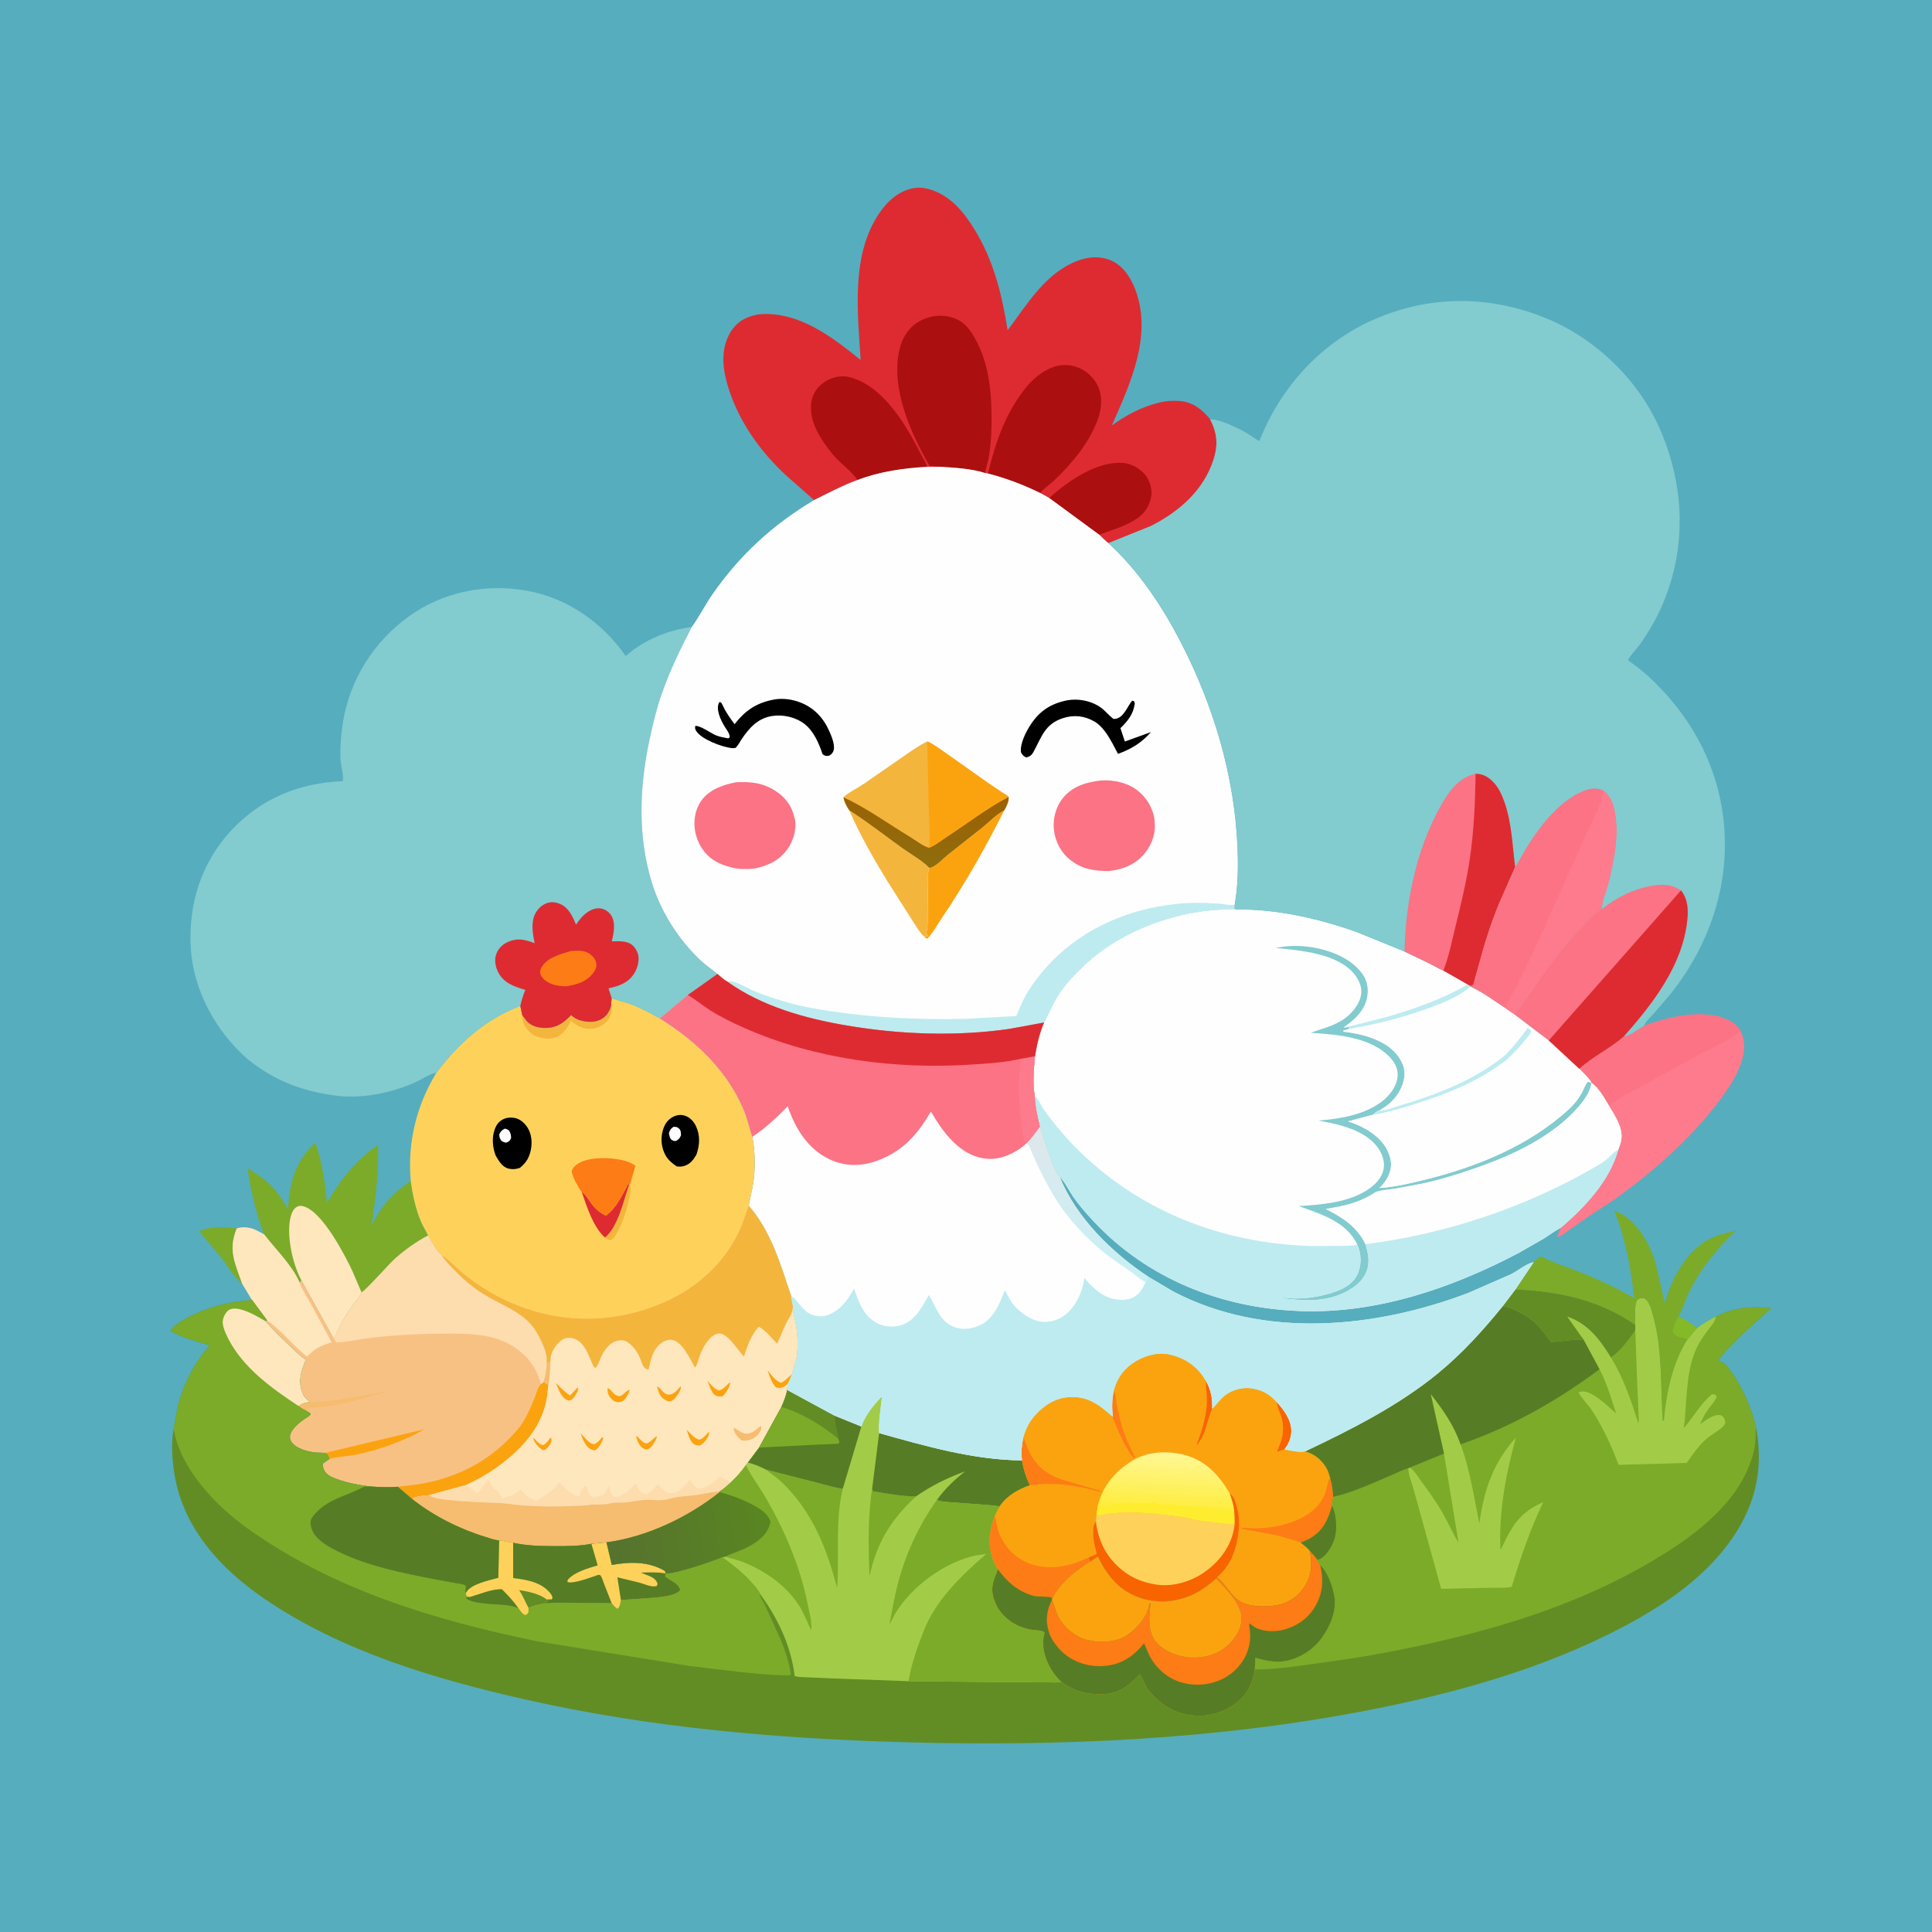 <svg version="1.1" xmlns="http://www.w3.org/2000/svg" style="display: block;" viewBox="0 0 2048 2048" width="1024" height="1024">
<defs>
	<linearGradient id="Gradient1" gradientUnits="userSpaceOnUse" x1="982.457" y1="839.777" x2="974.953" y2="916.011">
		<stop class="stop0" offset="0" stop-opacity="1" stop-color="rgb(157,96,2)"/>
		<stop class="stop1" offset="1" stop-opacity="1" stop-color="rgb(142,109,13)"/>
	</linearGradient>
	<linearGradient id="Gradient2" gradientUnits="userSpaceOnUse" x1="814.357" y1="1613.46" x2="645.013" y2="1638.09">
		<stop class="stop0" offset="0" stop-opacity="1" stop-color="rgb(89,134,33)"/>
		<stop class="stop1" offset="1" stop-opacity="1" stop-color="rgb(86,114,47)"/>
	</linearGradient>
	<linearGradient id="Gradient3" gradientUnits="userSpaceOnUse" x1="1234.78" y1="1598.98" x2="1237.3" y2="1540.84">
		<stop class="stop0" offset="0" stop-opacity="1" stop-color="rgb(254,237,61)"/>
		<stop class="stop1" offset="1" stop-opacity="1" stop-color="rgb(255,247,147)"/>
	</linearGradient>
	<linearGradient id="Gradient4" gradientUnits="userSpaceOnUse" x1="1175.28" y1="1231.74" x2="1134.98" y2="1320.47">
		<stop class="stop0" offset="0" stop-opacity="1" stop-color="rgb(224,231,235)"/>
		<stop class="stop1" offset="1" stop-opacity="1" stop-color="rgb(201,239,244)"/>
	</linearGradient>
</defs>
<path transform="translate(0,0)" fill="rgb(86,173,190)" d="M -0 -0 L 2048 0 L 2048 2048 L -0 2048 L -0 -0 z"/>
<path transform="translate(0,0)" fill="rgb(123,171,41)" d="M 256.792 1360.88 C 248.417 1354.72 241.35 1341.75 234.751 1333.5 L 210.913 1304.87 C 224.784 1299.9 236.428 1300.46 250.924 1302.28 C 241.572 1325.63 249.301 1339.14 256.792 1360.88 z"/>
<path transform="translate(0,0)" fill="rgb(123,171,41)" d="M 1634.6 1331.97 C 1645.02 1338.34 1657.71 1341.76 1669.08 1346.26 C 1690.72 1354.82 1712.47 1364.12 1732.35 1376.29 C 1728.81 1345.48 1723.37 1312.64 1711.3 1283.91 C 1722.45 1286.22 1734.46 1298.7 1740.51 1307.83 C 1746.85 1317.39 1751.89 1328.29 1755.07 1339.31 C 1756.39 1343.9 1764.6 1381.65 1764.78 1381.82 C 1771.05 1356.91 1786.43 1328.45 1808.99 1315.02 C 1818.7 1309.24 1829.19 1307.2 1840.05 1304.66 C 1819.47 1324.03 1802.2 1345.49 1789.9 1371 C 1786.07 1378.94 1783.53 1388.87 1778.86 1396.18 C 1786.52 1398.23 1792.86 1402.96 1798.86 1407.98 L 1788.76 1419.95 C 1773.15 1443.8 1766.26 1477.21 1763.75 1505.5 L 1762.5 1506.27 C 1760.04 1469.71 1762.4 1431.65 1752.53 1395.97 C 1750.81 1389.74 1748.79 1379.66 1742.88 1376.29 C 1739.33 1376.06 1738.89 1376.09 1735.77 1377.79 C 1732.15 1383.26 1733.55 1397.52 1733.47 1404.38 C 1695.61 1377.97 1651.81 1368.63 1606.42 1366.8 L 1625.69 1338.11 C 1628.7 1335.25 1630.4 1332.82 1634.6 1331.97 z"/>
<path transform="translate(0,0)" fill="rgb(132,186,40)" d="M 1788.76 1419.95 C 1787.42 1419.06 1788 1419.27 1786.49 1418.92 C 1783.32 1418.2 1779.85 1417.6 1777 1415.96 C 1774.63 1414.58 1773.74 1413.59 1773.02 1411 C 1774.37 1405.83 1775.78 1400.61 1778.86 1396.18 C 1786.52 1398.23 1792.86 1402.96 1798.86 1407.98 L 1788.76 1419.95 z"/>
<path transform="translate(0,0)" fill="rgb(123,171,41)" d="M 279.949 1308.47 C 271.071 1285.94 265.88 1262.21 262.474 1238.28 C 269.947 1243.14 277.95 1248.13 284.574 1254.11 C 293.13 1261.84 299.581 1271.99 305.363 1281.86 L 305.449 1279.85 C 306.818 1253.27 313.985 1229.58 334.117 1211.45 C 341.751 1230.74 344.283 1254.49 346.611 1275.02 C 360.267 1251.17 377.969 1229.16 400.728 1213.45 C 401.462 1242.18 398.226 1269.76 394.054 1298.14 C 397.183 1294.36 399.089 1289.09 401.757 1284.9 C 410.161 1271.71 422.603 1260.53 435.418 1251.78 C 437.259 1265.81 440.574 1281.76 446.232 1294.84 C 448.393 1299.84 451.398 1304.74 453.881 1309.62 C 441.101 1316.37 429.567 1324.63 418.764 1334.23 C 412.026 1340.22 387.037 1368.79 383.237 1369.96 C 381.408 1375.37 377.023 1379.28 373.724 1383.85 C 369.969 1389.05 366.508 1394.69 363.246 1400.22 C 359.699 1406.23 357.603 1413.36 353.719 1419.03 L 319.379 1356.97 L 317.617 1359.7 C 309.614 1341.1 292.686 1325.06 280.526 1309.23 L 279.949 1308.47 z"/>
<path transform="translate(0,0)" fill="rgb(254,230,189)" d="M 319.379 1356.97 C 309.993 1339.75 302.731 1307.1 308.627 1287.96 C 309.617 1284.75 311.556 1281.05 314.597 1279.37 C 317.408 1277.82 319.591 1278.06 322.54 1279.01 C 342.084 1285.32 365.365 1329.81 373.596 1347.46 L 383.237 1369.96 C 381.408 1375.37 377.023 1379.28 373.724 1383.85 C 369.969 1389.05 366.508 1394.69 363.246 1400.22 C 359.699 1406.23 357.603 1413.36 353.719 1419.03 L 319.379 1356.97 z"/>
<path transform="translate(0,0)" fill="rgb(253,123,140)" d="M 1742.61 1087.42 C 1768.3 1078 1805.27 1068.97 1831.5 1081.02 C 1837.25 1083.66 1841.67 1087.52 1845.11 1092.81 C 1850.75 1105.04 1849.55 1116.04 1845.09 1128.32 C 1839.45 1143.84 1829.77 1157.51 1819.76 1170.49 C 1790.19 1208.85 1752.39 1241.81 1713.32 1270.19 L 1685.12 1288.72 L 1663.34 1303.84 C 1660.16 1306.01 1656.43 1309.21 1652.93 1310.74 C 1651.93 1311.18 1651.37 1311.12 1650.38 1311.14 L 1654.72 1301.31 C 1680.16 1279.51 1706.26 1251.79 1715.4 1218.8 L 1718.11 1210.86 C 1721.82 1196.84 1711.99 1183.1 1705.12 1171.44 C 1700.43 1163.55 1694.71 1153.16 1687.08 1147.93 C 1684.73 1142.9 1678 1137.16 1674.17 1132.91 C 1688.76 1119.65 1706.69 1111.45 1721.34 1098.67 C 1727.01 1098.47 1737.51 1090.56 1742.61 1087.42 z"/>
<path transform="translate(0,0)" fill="rgb(251,115,132)" d="M 1742.61 1087.42 C 1768.3 1078 1805.27 1068.97 1831.5 1081.02 C 1837.25 1083.66 1841.67 1087.52 1845.11 1092.81 C 1832.66 1102.98 1817.1 1109.32 1803 1116.9 L 1738.61 1152.25 C 1727.37 1158.55 1715.92 1164.38 1705.12 1171.44 C 1700.43 1163.55 1694.71 1153.16 1687.08 1147.93 C 1684.73 1142.9 1678 1137.16 1674.17 1132.91 C 1688.76 1119.65 1706.69 1111.45 1721.34 1098.67 C 1727.01 1098.47 1737.51 1090.56 1742.61 1087.42 z"/>
<path transform="translate(0,0)" fill="rgb(248,193,132)" d="M 250.924 1302.28 C 256.986 1300.05 265.608 1301.19 271.359 1303.96 L 279.949 1308.47 L 280.526 1309.23 C 292.686 1325.06 309.614 1341.1 317.617 1359.7 L 319.379 1356.97 L 353.719 1419.03 C 357.603 1413.36 359.699 1406.23 363.246 1400.22 C 366.508 1394.69 369.969 1389.05 373.724 1383.85 C 377.023 1379.28 381.408 1375.37 383.237 1369.96 C 387.037 1368.79 412.026 1340.22 418.764 1334.23 C 429.567 1324.63 441.101 1316.37 453.881 1309.62 C 457.069 1314.9 463.227 1327.38 468.048 1330.16 C 471.743 1336.38 477.317 1341.82 482.343 1346.99 C 491.57 1356.47 501.528 1365 512.835 1371.94 C 528.679 1381.68 548.704 1388.82 561.552 1402.5 C 567.29 1408.61 571.389 1416.06 574.736 1423.67 C 577.738 1430.51 579.923 1435.86 579.507 1443.35 L 579.539 1444.49 C 579.439 1451.64 578.558 1458.37 576.06 1465.09 C 578.39 1465.77 579.534 1466.51 581.341 1468.12 C 580.55 1475.07 580.049 1482.42 578.223 1489.18 C 571.246 1514.97 554.842 1533.49 534.397 1549.68 C 521.73 1559.7 508.406 1567.59 493.731 1574.32 L 454.588 1585 C 449.455 1585.64 440.899 1585.72 437.031 1589.17 L 421.601 1576.02 C 411.994 1577.01 402.645 1576.38 393.044 1575.79 C 380.862 1574.34 368.41 1572.17 356.905 1567.79 C 353.253 1566.39 349.176 1565 346.333 1562.2 C 343.217 1559.14 342.252 1555.73 342.045 1551.5 L 349.155 1546.59 C 347.983 1542.62 348.295 1542.4 344.574 1540.11 L 334.5 1539.77 C 326.364 1538.96 313.308 1535.48 308.719 1528.2 C 303.035 1519.18 315.961 1509 322.288 1504.51 C 324.476 1502.95 328.649 1501.04 329.412 1498.5 L 322.865 1494.44 C 320.579 1493.86 318.415 1491.83 316.491 1490.46 L 318.022 1489.48 C 321.5 1487.19 324.972 1486.68 328.976 1485.91 C 324.953 1483.74 322.498 1481.09 320.714 1476.83 C 316.241 1466.16 318.179 1456.29 322.394 1445.81 C 323.146 1443.94 323.561 1443.09 323.674 1441.05 C 317.042 1436.6 311.996 1431.22 306.224 1425.78 C 297.527 1417.57 289.276 1409.51 281.381 1400.49 L 283.127 1399.63 L 267.183 1378.06 L 256.792 1360.88 C 249.301 1339.14 241.572 1325.63 250.924 1302.28 z"/>
<path transform="translate(0,0)" fill="rgb(246,188,111)" d="M 328.976 1485.91 L 330.864 1485.9 C 351.124 1485.62 372.906 1480.87 393 1477.94 C 396.387 1477.44 407.72 1474.4 410.5 1475.62 L 409.619 1475.8 C 381.929 1482.61 355.617 1492.59 326.5 1492.1 C 327.817 1493.19 327.14 1492.73 328.51 1493.5 L 328.25 1495.51 L 327.374 1495.03 C 325.668 1494.18 324.713 1494 322.865 1494.44 C 320.579 1493.86 318.415 1491.83 316.491 1490.46 L 318.022 1489.48 C 321.5 1487.19 324.972 1486.68 328.976 1485.91 z"/>
<path transform="translate(0,0)" fill="rgb(251,163,15)" d="M 344.574 1540.11 L 449.964 1515.1 C 428.649 1527.38 401.336 1537.18 377.25 1542.05 C 368.417 1543.84 357.506 1543.93 349.155 1546.59 C 347.983 1542.62 348.295 1542.4 344.574 1540.11 z"/>
<path transform="translate(0,0)" fill="rgb(251,163,15)" d="M 576.06 1465.09 C 578.39 1465.77 579.534 1466.51 581.341 1468.12 C 580.55 1475.07 580.049 1482.42 578.223 1489.18 C 571.246 1514.97 554.842 1533.49 534.397 1549.68 C 521.73 1559.7 508.406 1567.59 493.731 1574.32 L 454.588 1585 C 449.455 1585.64 440.899 1585.72 437.031 1589.17 L 421.601 1576.02 L 442.213 1573.52 C 478.412 1568.16 511.796 1552.85 537.84 1526.9 C 544.685 1520.08 551.055 1513.41 555.936 1504.98 C 560.451 1497.19 563.88 1488.77 567.231 1480.43 C 568.761 1476.62 570.013 1471.14 572.638 1468.05 L 573.502 1467.23 L 576.06 1465.09 z"/>
<path transform="translate(0,0)" fill="rgb(254,230,189)" d="M 250.924 1302.28 C 256.986 1300.05 265.608 1301.19 271.359 1303.96 L 279.949 1308.47 L 280.526 1309.23 C 292.686 1325.06 309.614 1341.1 317.617 1359.7 L 318.028 1360.82 C 320.966 1368.29 325.723 1375.25 329.632 1382.28 L 351.643 1423.02 C 340.465 1426.01 333.469 1429.56 325.565 1438.06 C 310.435 1426.38 298.71 1410.5 283.127 1399.63 L 267.183 1378.06 L 256.792 1360.88 C 249.301 1339.14 241.572 1325.63 250.924 1302.28 z"/>
<path transform="translate(0,0)" fill="rgb(253,220,174)" d="M 383.237 1369.96 C 387.037 1368.79 412.026 1340.22 418.764 1334.23 C 429.567 1324.63 441.101 1316.37 453.881 1309.62 C 457.069 1314.9 463.227 1327.38 468.048 1330.16 C 471.743 1336.38 477.317 1341.82 482.343 1346.99 C 491.57 1356.47 501.528 1365 512.835 1371.94 C 528.679 1381.68 548.704 1388.82 561.552 1402.5 C 567.29 1408.61 571.389 1416.06 574.736 1423.67 C 577.738 1430.51 579.923 1435.86 579.507 1443.35 L 579.539 1444.49 C 579.439 1451.64 578.558 1458.37 576.06 1465.09 L 573.502 1467.23 C 569.995 1455.53 565.127 1445.48 556.264 1436.91 C 546.212 1427.2 535.506 1421.57 522.069 1417.88 C 505.814 1413.42 488.645 1413.7 471.934 1413.73 C 445.224 1413.78 418.538 1415.16 392 1418.27 C 380.326 1419.64 368.19 1422.8 356.5 1422.96 L 353.719 1419.03 C 357.603 1413.36 359.699 1406.23 363.246 1400.22 C 366.508 1394.69 369.969 1389.05 373.724 1383.85 C 377.023 1379.28 381.408 1375.37 383.237 1369.96 z"/>
<path transform="translate(0,0)" fill="rgb(222,43,49)" d="M 862.913 530.124 L 832.467 503.202 C 806.476 478.933 784.564 448.599 773.262 414.625 C 766.778 395.135 762.939 373.835 772.822 354.787 C 777.973 344.86 785.662 338.327 796.366 335.115 L 797.935 334.662 C 800.273 333.972 802.563 333.369 805 333.168 C 846.383 329.751 882 357.017 912.308 381.607 C 909.176 331.005 901.796 270.243 932.282 225.695 C 941.12 212.781 953.426 201.741 969.5 199.291 C 981.534 197.456 995.374 203.42 1004.89 210.368 C 1016.53 218.876 1024.91 230.237 1032.47 242.333 C 1053.05 275.269 1062.18 312.158 1068.11 350.119 C 1088.94 322.508 1107.77 289.879 1141.75 276.63 C 1153.65 271.99 1166.64 271.042 1178.5 276.459 C 1190.54 281.961 1198.51 294.124 1203.13 306.108 C 1222.16 355.375 1198.23 406.287 1178.64 450.946 C 1193.09 440.438 1209.83 431.509 1227.26 427.153 L 1229 426.728 C 1236.06 424.945 1243.59 424.473 1250.86 425.112 C 1264.95 426.348 1274.11 434.118 1282.77 444.358 C 1290.29 458.98 1291.43 471.603 1286.38 487.275 C 1275.85 519.967 1250.03 542.32 1220.16 557.547 L 1174.97 575.73 C 1171.45 573.164 1168.31 569.75 1165.14 566.758 L 1112.17 527.862 L 1102.82 522.681 C 1084.96 513.862 1066.61 506.969 1047.34 501.946 L 1044.04 501.375 C 1029.86 496.706 1012.39 495.875 997.54 494.815 L 982.702 494.865 C 957.934 496.225 932.234 499.858 909.001 508.834 C 892.635 514.791 878.46 522.566 862.913 530.124 z"/>
<path transform="translate(0,0)" fill="rgb(172,15,15)" d="M 1112.17 527.862 C 1131.98 510.154 1162.33 488.798 1190.19 490.695 C 1199.29 491.315 1207.7 496.142 1213.63 502.937 C 1218.23 508.201 1221.43 517.725 1220.52 524.711 C 1219.22 534.755 1214.52 543.023 1206.26 548.943 C 1193.74 557.926 1179.32 561.516 1165.14 566.758 L 1112.17 527.862 z"/>
<path transform="translate(0,0)" fill="rgb(172,15,15)" d="M 909.001 508.834 C 902.27 498.8 890.678 491.352 882.899 481.816 C 870.597 466.735 857.714 447.975 859.826 427.517 C 860.596 420.062 864.818 412.139 870.691 407.446 L 871.686 406.673 C 873.193 405.477 874.659 404.293 876.358 403.366 C 884.495 398.928 894.252 397.526 903.121 400.472 L 904.5 400.952 C 909.989 402.797 914.978 405.099 919.831 408.288 L 921 409.067 C 945.284 425.006 963.312 456.012 976.181 481.381 C 978.333 485.622 981.639 490.306 982.702 494.865 C 957.934 496.225 932.234 499.858 909.001 508.834 z"/>
<path transform="translate(0,0)" fill="rgb(172,15,15)" d="M 1047.34 501.946 C 1055.45 467.939 1066.17 436.638 1088.79 409.331 C 1097.67 398.608 1112.22 387.87 1126.5 386.997 C 1136.78 386.368 1147.24 390.03 1154.78 397.107 C 1158.33 400.436 1161.02 403.583 1163.16 408 L 1163.93 409.574 C 1168.99 420.211 1167.73 434.043 1163.66 444.862 C 1154.04 470.417 1136.32 491.309 1116.81 509.95 C 1113.81 512.817 1104.42 519.386 1102.82 522.681 C 1084.96 513.862 1066.61 506.969 1047.34 501.946 z"/>
<path transform="translate(0,0)" fill="rgb(172,15,15)" d="M 997.54 494.815 L 985.423 493.859 C 965.104 458.896 943.391 410.195 953.813 369.058 C 956.633 357.929 963.402 347.136 973.428 341.228 C 976.536 339.397 979.575 338.041 983 336.951 L 984.498 336.463 C 994.581 333.369 1007.08 334.363 1016.36 339.449 C 1022.02 342.547 1026.59 347.645 1030.06 353 C 1047.32 379.59 1051 411.255 1051.1 442.33 C 1051.15 458.215 1050.45 473.688 1047.25 489.295 L 1044.04 501.375 C 1029.86 496.706 1012.39 495.875 997.54 494.815 z"/>
<path transform="translate(0,0)" fill="rgb(254,210,90)" d="M 648.422 1058.15 C 655.704 1060.75 663.233 1062.39 670.46 1065.16 C 680.546 1069.04 690.031 1074.27 699.411 1079.6 C 737.681 1103.39 770.912 1134.65 788.557 1176.97 C 792.396 1186.18 794.296 1195.73 797.471 1205.08 C 801.006 1222.39 800.963 1243.73 797.203 1261 L 793.653 1277.99 C 817.498 1305.44 827.35 1340.16 838.676 1373.74 C 839.23 1377.32 839.603 1381.03 840.589 1384.52 C 840.68 1388.71 840.889 1391.91 842.029 1396 C 845.496 1408.42 846.689 1426.69 844.434 1439.31 C 843.339 1445.44 840.97 1450.93 839.472 1456.9 C 838.104 1460.38 836.855 1463.93 834.926 1467.15 L 834.572 1473.45 C 833.234 1479.76 831.053 1485.72 828.322 1491.56 L 804.725 1534.48 L 792.785 1550.41 L 790.743 1553.14 C 785.94 1559.84 780.869 1565.71 774.798 1571.3 C 770.929 1574.71 767.154 1578.47 762.663 1581.03 L 762.917 1581.74 C 729.78 1608.23 685.346 1629.41 642.906 1634.95 L 626.929 1636.5 C 614.451 1638.95 601.209 1639 588.533 1638.98 C 573.664 1638.96 558.519 1638.64 543.955 1635.42 L 529.048 1632.81 C 524.848 1632.8 518.867 1630.52 514.797 1629.29 C 487.299 1620.92 459.604 1606.99 437.031 1589.17 C 440.899 1585.72 449.455 1585.64 454.588 1585 L 493.731 1574.32 C 508.406 1567.59 521.73 1559.7 534.397 1549.68 C 554.842 1533.49 571.246 1514.97 578.223 1489.18 C 580.049 1482.42 580.55 1475.07 581.341 1468.12 C 579.534 1466.51 578.39 1465.77 576.06 1465.09 C 578.558 1458.37 579.439 1451.64 579.539 1444.49 L 579.507 1443.35 C 579.923 1435.86 577.738 1430.51 574.736 1423.67 C 571.389 1416.06 567.29 1408.61 561.552 1402.5 C 548.704 1388.82 528.679 1381.68 512.835 1371.94 C 501.528 1365 491.57 1356.47 482.343 1346.99 C 477.317 1341.82 471.743 1336.38 468.048 1330.16 C 463.227 1327.38 457.069 1314.9 453.881 1309.62 C 451.398 1304.74 448.393 1299.84 446.232 1294.84 C 440.574 1281.76 437.259 1265.81 435.418 1251.78 C 431.71 1211.3 441.572 1171.61 462.651 1137.07 C 486.083 1105.82 514.434 1080.41 551.547 1066.37 L 553.584 1076.1 L 558.393 1082.5 C 563.649 1088.11 571.102 1089.82 578.561 1089.72 C 590.419 1089.56 597.504 1084.21 605.406 1076.16 C 607.895 1078.17 610.241 1079.97 613.271 1081.07 C 620.088 1083.56 629.886 1084.35 636.5 1080.88 C 643.108 1077.42 646.022 1072.53 647.996 1065.57 C 647.6 1063.61 648.288 1060.24 648.422 1058.15 z"/>
<path transform="translate(0,0)" fill="rgb(244,181,61)" d="M 667.187 1254.93 L 667.904 1255.36 C 669.319 1261.35 667.921 1266.41 666.612 1272.22 C 663.794 1284.73 659.35 1297.89 652.784 1308.99 C 651.26 1311.56 649.882 1313.75 647 1314.88 C 644.683 1314.04 643.227 1313.6 641.338 1311.92 C 655.592 1299.9 661.046 1272.08 667.187 1254.93 z"/>
<path transform="translate(0,0)" fill="rgb(222,43,49)" d="M 616.629 1263.45 C 619.928 1264.49 626.613 1275.89 629.253 1278.76 C 633.251 1283.12 636.922 1286.09 642.303 1288.65 C 653.475 1280.06 659.083 1267.94 665.5 1255.79 L 667.187 1254.93 C 661.046 1272.08 655.592 1299.9 641.338 1311.92 C 628.34 1300.14 622.347 1279.54 616.629 1263.45 z"/>
<path transform="translate(0,0)" fill="rgb(244,181,61)" d="M 553.584 1076.1 L 558.393 1082.5 C 563.649 1088.11 571.102 1089.82 578.561 1089.72 C 590.419 1089.56 597.504 1084.21 605.406 1076.16 C 607.895 1078.17 610.241 1079.97 613.271 1081.07 C 620.088 1083.56 629.886 1084.35 636.5 1080.88 C 643.108 1077.42 646.022 1072.53 647.996 1065.57 C 648.785 1071.7 648.185 1075.88 644.5 1081.07 C 640.628 1086.52 634.15 1089.83 627.6 1090.49 C 618.765 1091.39 611.76 1087.65 605.174 1082.17 C 601.268 1089.7 596.84 1097.12 588.26 1099.96 C 581.498 1102.2 571.591 1100.57 565.5 1096.97 C 560.106 1093.79 555.443 1087.78 554.009 1081.63 C 553.581 1079.8 553.6 1077.97 553.584 1076.1 z"/>
<path transform="translate(0,0)" fill="rgb(0,0,0)" d="M 717.283 1236.39 C 712.502 1233.12 708.559 1230.01 705.629 1224.88 C 701.09 1216.94 700.11 1207.41 702.514 1198.64 C 704.301 1192.12 707.534 1186.83 713.771 1183.76 C 717.779 1181.79 722.061 1181.29 726.312 1182.77 C 731.675 1184.64 735.443 1188.83 737.802 1193.89 C 742.442 1203.84 741.711 1213.98 738.215 1224.03 C 734.81 1229.73 731.637 1234.08 725 1236.04 C 722.393 1236.81 719.956 1236.79 717.283 1236.39 z"/>
<path transform="translate(0,0)" fill="rgb(254,254,254)" d="M 713.788 1194.5 C 716.349 1194.5 717.681 1194.4 719.739 1196.26 C 721.867 1198.19 721.776 1200.89 721.885 1203.5 C 720.175 1206.97 720.025 1207.43 716.527 1209.5 C 713.823 1209.63 713.566 1209.25 711.248 1207.76 C 709.77 1205.34 709.473 1203.74 709.088 1201 C 710.397 1197.4 710.791 1196.89 713.788 1194.5 z"/>
<path transform="translate(0,0)" fill="rgb(0,0,0)" d="M 525.402 1224.9 C 521.934 1215.75 521.087 1205.06 524.953 1195.84 C 526.936 1191.11 529.751 1187.98 534.522 1185.96 C 538.85 1184.12 545.559 1184.32 549.745 1186.44 C 556.145 1189.68 560.527 1195.87 562.388 1202.69 C 564.657 1211 563.324 1221.69 559.011 1229.13 C 556.92 1232.74 554.229 1235.35 551.062 1238 C 547.167 1239.36 543.599 1239.73 539.5 1238.86 C 532.402 1237.37 528.766 1230.61 525.402 1224.9 z"/>
<path transform="translate(0,0)" fill="rgb(254,254,254)" d="M 534.885 1196.5 C 537.262 1196.58 537.652 1197.16 539.61 1198.39 C 541.359 1201.49 541.738 1202.94 541.761 1206.5 C 539.957 1209.86 540.032 1209.87 536.5 1211.28 C 534.437 1210.96 533.447 1210.46 531.633 1209.5 C 529.621 1206.6 529.468 1206.03 529.184 1202.5 C 531.078 1199.1 531.345 1198.5 534.885 1196.5 z"/>
<path transform="translate(0,0)" fill="rgb(254,124,21)" d="M 616.629 1263.45 L 616.235 1263.27 C 612.184 1256.8 607.32 1249.04 605.984 1241.5 C 606.953 1238.15 608.676 1236.47 611.5 1234.33 C 621.432 1226.79 641.645 1226.91 653.355 1228.66 L 655 1228.93 C 662.196 1230 667.393 1231.65 673.596 1235.59 L 667.904 1255.36 L 667.187 1254.93 L 665.5 1255.79 C 659.083 1267.94 653.475 1280.06 642.303 1288.65 C 636.922 1286.09 633.251 1283.12 629.253 1278.76 C 626.613 1275.89 619.928 1264.49 616.629 1263.45 z"/>
<path transform="translate(0,0)" fill="rgb(254,230,189)" d="M 793.653 1277.99 C 817.498 1305.44 827.35 1340.16 838.676 1373.74 C 839.23 1377.32 839.603 1381.03 840.589 1384.52 C 840.68 1388.71 840.889 1391.91 842.029 1396 C 845.496 1408.42 846.689 1426.69 844.434 1439.31 C 843.339 1445.44 840.97 1450.93 839.472 1456.9 C 838.104 1460.38 836.855 1463.93 834.926 1467.15 L 834.572 1473.45 C 833.234 1479.76 831.053 1485.72 828.322 1491.56 L 804.725 1534.48 L 792.785 1550.41 L 790.743 1553.14 C 785.94 1559.84 780.869 1565.71 774.798 1571.3 C 770.929 1574.71 767.154 1578.47 762.663 1581.03 L 762.917 1581.74 C 729.78 1608.23 685.346 1629.41 642.906 1634.95 L 626.929 1636.5 C 614.451 1638.95 601.209 1639 588.533 1638.98 C 573.664 1638.96 558.519 1638.64 543.955 1635.42 L 529.048 1632.81 C 524.848 1632.8 518.867 1630.52 514.797 1629.29 C 487.299 1620.92 459.604 1606.99 437.031 1589.17 C 440.899 1585.72 449.455 1585.64 454.588 1585 L 493.731 1574.32 C 508.406 1567.59 521.73 1559.7 534.397 1549.68 C 554.842 1533.49 571.246 1514.97 578.223 1489.18 C 580.049 1482.42 580.55 1475.07 581.341 1468.12 C 579.534 1466.51 578.39 1465.77 576.06 1465.09 C 578.558 1458.37 579.439 1451.64 579.539 1444.49 L 579.507 1443.35 C 579.923 1435.86 577.738 1430.51 574.736 1423.67 C 571.389 1416.06 567.29 1408.61 561.552 1402.5 C 548.704 1388.82 528.679 1381.68 512.835 1371.94 C 501.528 1365 491.57 1356.47 482.343 1346.99 C 477.317 1341.82 471.743 1336.38 468.048 1330.16 C 475.63 1335.01 482.822 1342.95 489.849 1348.81 C 507.194 1363.29 528.088 1375.74 549.175 1383.92 C 600.59 1403.88 655.628 1402.19 706.062 1379.39 C 739.041 1364.47 766.572 1339.65 782.513 1306.92 C 787.099 1297.51 790.026 1287.75 793.653 1277.99 z"/>
<path transform="translate(0,0)" fill="rgb(251,163,15)" d="M 565.125 1524.5 L 566.326 1524.74 L 568.538 1527.29 C 570.569 1529.46 572.893 1531.72 576 1531.82 C 578.941 1530.29 580.319 1528.26 582.266 1525.61 C 583.374 1524.11 582.602 1524.58 584.5 1524.25 L 584.5 1528.21 C 583.617 1530.58 582.25 1532.65 580.444 1534.43 C 578.237 1536.61 578.084 1537.14 575 1537.05 C 570.359 1533.67 566.889 1530.05 565.125 1524.5 z"/>
<path transform="translate(0,0)" fill="rgb(246,188,111)" d="M 579.539 1444.49 L 583.515 1443.14 C 583.116 1451.51 582.86 1459.86 581.341 1468.12 C 579.534 1466.51 578.39 1465.77 576.06 1465.09 C 578.558 1458.37 579.439 1451.64 579.539 1444.49 z"/>
<path transform="translate(0,0)" fill="rgb(251,163,15)" d="M 674.151 1522.5 L 675.413 1522.59 C 677.753 1524.89 681.413 1529.27 684.517 1529.99 C 687.653 1530.72 693.789 1523.81 696.5 1522.15 L 695.539 1525.51 C 693.602 1529 691.258 1534 687.568 1535.84 C 685.69 1536.77 684.987 1536.71 683 1535.91 C 677.867 1533.85 675.528 1527.26 674.151 1522.5 z"/>
<path transform="translate(0,0)" fill="rgb(251,163,15)" d="M 615.474 1519.59 C 620.14 1523.53 623.331 1529.67 629.5 1530.99 C 633.369 1529.91 635.778 1526.39 638.368 1523.5 L 639.5 1524.46 L 638.981 1526.53 C 637.123 1530.13 634.789 1535.18 631.034 1537.15 C 629.662 1537.87 628.106 1537.06 626.774 1536.48 C 620.333 1533.68 617.861 1525.6 615.474 1519.59 z"/>
<path transform="translate(0,0)" fill="rgb(251,163,15)" d="M 589.243 1465.97 C 594.033 1470.79 598.587 1475.55 604.303 1479.29 L 612 1471.05 L 612.916 1471.5 L 612.178 1475.32 C 610.698 1477.72 608.403 1481.96 606.044 1483.5 C 604.366 1484.59 603.43 1484.92 601.603 1484.25 C 594.91 1481.79 591.714 1472.04 589.243 1465.97 z"/>
<path transform="translate(0,0)" fill="rgb(251,163,15)" d="M 750.001 1463.74 C 753.48 1467.51 757.331 1472.86 762.5 1473.98 C 767.03 1472.45 769.916 1468.83 773.195 1465.5 L 773.92 1466 L 773.186 1469.49 C 771.271 1472.99 768.675 1478.78 765.03 1480.45 C 762.888 1480.34 760.206 1480.36 758.321 1479.23 C 754.129 1476.71 751.759 1468.12 750.001 1463.74 z"/>
<path transform="translate(0,0)" fill="rgb(251,163,15)" d="M 727.917 1515.67 C 731.236 1518.86 736.839 1525.74 741.5 1526.02 C 745.815 1524.79 748.144 1521.34 751 1518.08 L 751.841 1518.5 L 750.851 1522.5 C 748.52 1526.57 746.289 1530.04 742 1532.19 C 739.631 1532.23 738.329 1532.29 736.156 1531.16 C 731.444 1528.71 729.586 1520.34 727.917 1515.67 z"/>
<path transform="translate(0,0)" fill="rgb(251,163,15)" d="M 834.926 1467.15 L 831.603 1469.59 C 828.478 1471.65 826.019 1471.43 822.5 1470.71 C 817.74 1465.42 815.887 1459.17 813.666 1452.57 C 817.802 1457.81 821.311 1462.88 827.5 1465.83 C 831.627 1464.98 835.68 1459.37 839.472 1456.9 C 838.104 1460.38 836.855 1463.93 834.926 1467.15 z"/>
<path transform="translate(0,0)" fill="rgb(251,163,15)" d="M 644.072 1471.5 C 647.171 1472.26 649.408 1476.68 652.267 1478.5 C 659.74 1483.24 661.597 1474.5 667.5 1473.3 L 666.5 1476.76 C 665.261 1479.03 663.727 1481.6 661.98 1483.5 C 660.073 1485.58 657.323 1486.7 654.5 1486.33 C 651.345 1485.91 649.406 1484.4 647.406 1482.01 C 644.561 1478.61 643.831 1475.84 644.072 1471.5 z"/>
<path transform="translate(0,0)" fill="rgb(251,163,15)" d="M 696.439 1469.5 C 699.24 1470.68 701.198 1473.74 703.383 1475.84 C 705.074 1477.46 707.107 1478.46 709.47 1478.34 C 714.754 1478.06 718.205 1473.14 721.43 1469.5 C 722.23 1471.14 721.286 1472.77 720.807 1474.5 C 718.755 1478.02 715.449 1483.6 711.5 1485.16 C 709.209 1486.06 707.013 1485.12 705 1483.96 C 699.488 1480.79 697.908 1475.27 696.439 1469.5 z"/>
<path transform="translate(0,0)" fill="rgb(246,188,111)" d="M 806.155 1511.5 C 807.14 1512.34 806.867 1513.25 806.996 1514.5 C 805.783 1517.72 804.745 1519.95 802.031 1522.14 C 796.793 1526.36 793.153 1527.64 786.5 1526.97 C 783.108 1524.96 781.448 1522.38 779.228 1519.18 C 778.582 1517.35 777.273 1515.26 778 1513.44 C 782.328 1515.88 786.238 1519.55 791.511 1519.82 C 796.954 1520.09 802.248 1514.74 806.155 1511.5 z"/>
<path transform="translate(0,0)" fill="rgb(253,220,174)" d="M 631.115 1587.13 L 639.693 1584.66 C 641.476 1582.56 642.99 1580.76 643.753 1578.05 L 644.258 1576.12 L 645.786 1576.02 C 646.523 1580.16 647.245 1582.77 649.913 1586.07 C 651.978 1586.92 651.981 1587.32 654.281 1586.68 C 660.887 1584.84 668.865 1579.98 672.063 1573.88 L 672.5 1573 L 674.5 1573.14 C 675.041 1574.8 675.598 1576.38 676.472 1577.9 C 678.367 1581.2 680.456 1582.98 684 1584.02 C 690.245 1582.5 693.568 1577.91 697.396 1573.15 C 701.226 1577.58 704.589 1582.57 711 1582.81 C 719.783 1583.13 725.746 1574.71 731.212 1569.01 L 734.5 1573.31 C 736.549 1575.77 737.557 1577.67 740.898 1577.88 C 748.878 1578.39 757.485 1570.54 762.972 1565.55 L 774.798 1571.3 C 770.929 1574.71 767.154 1578.47 762.663 1581.03 C 754.74 1581.34 746.767 1583.62 738.885 1584.71 C 731.471 1585.74 723.866 1585.85 716.524 1587.23 C 711.995 1588.08 707.496 1589.68 702.902 1590.1 C 696.001 1590.73 688.935 1589.61 682 1590.14 C 675.221 1590.65 668.6 1592.34 661.736 1592.79 C 656.603 1593.13 651.779 1592.31 646.788 1593.7 C 641.431 1595.19 632.641 1594.98 627.039 1594.94 C 619.928 1596.28 612.242 1596.17 605.01 1596.48 C 588.104 1597.19 570.88 1597.06 554.005 1595.81 C 546.151 1595.23 538.367 1593.78 530.5 1593.38 C 512.25 1592.45 494.218 1592.19 476 1590.09 C 469.214 1589.31 460.422 1588.76 454.588 1585 L 493.731 1574.32 L 505.835 1582.7 L 507.068 1581.94 C 508.941 1580.63 508.911 1579.92 510.087 1578.09 L 516.523 1569.5 L 517.972 1569.12 C 519.153 1570.47 519.425 1571.17 520.059 1572.9 C 521.582 1577.04 525.15 1578.59 528.086 1581.5 C 530.052 1583.45 530.718 1585.46 532.085 1587.74 L 532.831 1588.66 L 540.5 1585.87 C 544.73 1584.44 547.116 1582.8 550.436 1579.89 L 551.593 1578.86 C 554.352 1581.78 557.323 1585.6 560.969 1587.39 L 568.266 1591.08 C 577.296 1585.62 585.753 1580.68 592.418 1572.29 L 593.241 1571.24 C 599.403 1579.1 604.49 1582.73 613.608 1586.76 L 614.013 1585.97 C 614.96 1584.09 615.623 1582.42 616.253 1580.43 C 617.016 1578.02 617.832 1577.17 619.5 1575.35 L 621.5 1575.35 C 623.954 1580.58 622.957 1583.77 628.048 1587.01 L 631.115 1587.13 z"/>
<path transform="translate(0,0)" fill="rgb(246,188,111)" d="M 627.039 1594.94 C 632.641 1594.98 641.431 1595.19 646.788 1593.7 C 651.779 1592.31 656.603 1593.13 661.736 1592.79 C 668.6 1592.34 675.221 1590.65 682 1590.14 C 688.935 1589.61 696.001 1590.73 702.902 1590.1 C 707.496 1589.68 711.995 1588.08 716.524 1587.23 C 723.866 1585.85 731.471 1585.74 738.885 1584.71 C 746.767 1583.62 754.74 1581.34 762.663 1581.03 L 762.917 1581.74 C 729.78 1608.23 685.346 1629.41 642.906 1634.95 L 626.929 1636.5 C 614.451 1638.95 601.209 1639 588.533 1638.98 C 573.664 1638.96 558.519 1638.64 543.955 1635.42 L 529.048 1632.81 C 524.848 1632.8 518.867 1630.52 514.797 1629.29 C 487.299 1620.92 459.604 1606.99 437.031 1589.17 C 440.899 1585.72 449.455 1585.64 454.588 1585 C 460.422 1588.76 469.214 1589.31 476 1590.09 C 494.218 1592.19 512.25 1592.45 530.5 1593.38 C 538.367 1593.78 546.151 1595.23 554.005 1595.81 C 570.88 1597.06 588.104 1597.19 605.01 1596.48 C 612.242 1596.17 619.928 1596.28 627.039 1594.94 z"/>
<path transform="translate(0,0)" fill="rgb(244,181,61)" d="M 793.653 1277.99 C 817.498 1305.44 827.35 1340.16 838.676 1373.74 C 839.23 1377.32 839.603 1381.03 840.589 1384.52 C 840.433 1392.67 836.425 1396.39 833.051 1403.28 L 823.773 1424.28 C 817.945 1418.35 811.534 1410.24 804.253 1406.25 C 796.269 1415.57 792.101 1426.35 788.716 1438.05 C 782.4 1431.8 771.862 1413.72 762.739 1413.57 C 757.752 1413.49 753.461 1417.49 750.509 1421.09 C 746.426 1426.07 743.648 1431.86 741.501 1437.89 C 740.179 1441.6 739.164 1446.64 736.784 1449.77 C 731.687 1440.83 723.669 1422.94 712.893 1420.35 C 708.728 1419.35 703.401 1421.66 700.236 1424.27 C 691.171 1431.74 690.186 1441.17 687.5 1451.72 C 685.4 1451.51 684.568 1451.31 683.029 1449.64 C 680.997 1447.43 680.122 1443.79 678.989 1441 C 676.031 1433.72 672.332 1427.89 665.886 1423.23 L 664.948 1422.54 C 662.032 1420.55 657.503 1420.42 654.163 1421.25 C 647.214 1422.97 642.244 1429.01 638.92 1435 C 636.283 1439.75 634.885 1445.64 631.5 1449.84 L 629.645 1449.38 C 624.114 1438.56 620.824 1422.51 607.383 1418.64 C 603.686 1417.57 599.274 1418.04 596 1420.13 C 590.414 1423.71 584.638 1432.17 583.693 1438.88 L 583.515 1443.14 L 579.539 1444.49 L 579.507 1443.35 C 579.923 1435.86 577.738 1430.51 574.736 1423.67 C 571.389 1416.06 567.29 1408.61 561.552 1402.5 C 548.704 1388.82 528.679 1381.68 512.835 1371.94 C 501.528 1365 491.57 1356.47 482.343 1346.99 C 477.317 1341.82 471.743 1336.38 468.048 1330.16 C 475.63 1335.01 482.822 1342.95 489.849 1348.81 C 507.194 1363.29 528.088 1375.74 549.175 1383.92 C 600.59 1403.88 655.628 1402.19 706.062 1379.39 C 739.041 1364.47 766.572 1339.65 782.513 1306.92 C 787.099 1297.51 790.026 1287.75 793.653 1277.99 z"/>
<path transform="translate(0,0)" fill="rgb(130,203,207)" d="M 462.651 1137.07 C 455.818 1138.1 446.304 1144.63 439.764 1147.52 C 414.133 1158.85 383.433 1165.05 355.42 1161.34 C 322.63 1157.01 295.255 1147.24 268.603 1127.5 L 262.705 1122.97 C 228.652 1093.29 204.685 1049.58 202.172 1004 C 199.66 958.435 213.28 914.856 244.423 881.058 C 276.337 846.421 316.747 829.961 363.371 828.016 C 364.614 822.429 361.276 811.956 360.995 805.784 C 360.392 792.542 361.355 779.738 363.369 766.656 C 370.427 720.827 396.1 680.252 433.505 653.302 C 469.332 627.489 514.265 618.521 557.5 625.996 C 601.022 633.52 638.323 659.638 663.26 695.414 C 683.158 677.939 707.371 668.265 733.409 664.509 C 721.304 687.582 710.064 711.067 701.405 735.678 C 695.949 751.186 692.102 767.503 688.646 783.564 C 677.712 834.383 675.676 886.43 691.328 936.628 C 700.738 966.809 719.26 995.745 742.088 1017.5 C 747.917 1023.06 754.542 1027.26 760.533 1032.47 L 729.131 1054.71 L 699.411 1079.6 C 690.031 1074.27 680.546 1069.04 670.46 1065.16 C 663.233 1062.39 655.704 1060.75 648.422 1058.15 C 648.288 1060.24 647.6 1063.61 647.996 1065.57 C 646.022 1072.53 643.108 1077.42 636.5 1080.88 C 629.886 1084.35 620.088 1083.56 613.271 1081.07 C 610.241 1079.97 607.895 1078.17 605.406 1076.16 C 597.504 1084.21 590.419 1089.56 578.561 1089.72 C 571.102 1089.82 563.649 1088.11 558.393 1082.5 L 553.584 1076.1 L 551.547 1066.37 C 514.434 1080.41 486.083 1105.82 462.651 1137.07 z"/>
<path transform="translate(0,0)" fill="rgb(222,43,49)" d="M 551.547 1066.37 C 552.727 1060.42 554.699 1055 556.825 1049.34 C 545.322 1045.74 534.339 1042.47 528.249 1030.9 C 525.31 1025.32 523.864 1018.13 525.847 1011.99 C 527.787 1005.98 532.294 1001.29 537.993 998.717 C 548.818 993.824 556.311 996.05 566.771 999.76 C 564.771 990.642 562.818 978.877 566.669 970.044 C 569.009 964.68 573.351 959.909 578.83 957.683 C 583.97 955.593 589.187 956.157 594.196 958.436 C 602.931 962.411 607.208 971.793 610.613 980.175 C 613.334 976.101 616.504 971.834 620.336 968.753 C 625.1 964.921 630.734 961.992 637 963.05 C 641.166 963.754 645.43 966.573 647.713 970.106 C 653.011 978.305 650.543 988.983 648.611 997.851 C 654.889 997.753 662.955 997.166 668.511 1000.57 C 672.467 1002.99 675.45 1007.81 676.5 1012.26 C 677.909 1018.23 675.68 1026.54 672.503 1031.61 C 666.064 1041.9 656.297 1045.3 645.029 1047.69 L 648.422 1058.15 C 648.288 1060.24 647.6 1063.61 647.996 1065.57 C 646.022 1072.53 643.108 1077.42 636.5 1080.88 C 629.886 1084.35 620.088 1083.56 613.271 1081.07 C 610.241 1079.97 607.895 1078.17 605.406 1076.16 C 597.504 1084.21 590.419 1089.56 578.561 1089.72 C 571.102 1089.82 563.649 1088.11 558.393 1082.5 L 553.584 1076.1 L 551.547 1066.37 z"/>
<path transform="translate(0,0)" fill="rgb(254,124,21)" d="M 605.045 1008.19 C 612.179 1007.65 619.401 1006.97 625.5 1011.4 C 628.804 1013.81 631.531 1017.2 632.049 1021.36 C 632.542 1025.31 631.318 1028.02 629.012 1031.12 C 621.871 1040.74 611.338 1043.84 600.047 1045.51 C 593.165 1045.26 587.407 1044.81 581.206 1041.4 C 577.563 1039.4 573.862 1036.23 572.753 1032.07 C 572.12 1029.69 573.064 1026.97 574.332 1024.89 C 580.462 1014.82 594.506 1011.31 605.045 1008.19 z"/>
<path transform="translate(0,0)" fill="rgb(254,254,254)" d="M 1106.71 1083.94 L 1106.78 1083.96 C 1111.97 1073.87 1116.19 1063.61 1122.39 1054.02 C 1129.82 1042.53 1139.73 1032.29 1149.67 1022.95 C 1190.61 984.489 1254.06 962.474 1309.79 963.996 C 1353.5 963.55 1397.73 973.517 1438.75 988.201 L 1488.86 1008.6 L 1516.29 1021.84 C 1520.7 1024.06 1525.5 1027.1 1530.08 1028.79 L 1556.03 1043.58 L 1558.9 1045.23 L 1558.9 1045.91 C 1571.59 1051.49 1583.97 1060.86 1595.63 1068.49 L 1605.37 1075.17 L 1641.8 1102.87 L 1674.17 1132.91 C 1678 1137.16 1684.73 1142.9 1687.08 1147.93 C 1694.71 1153.16 1700.43 1163.55 1705.12 1171.44 C 1711.99 1183.1 1721.82 1196.84 1718.11 1210.86 L 1715.4 1218.8 C 1706.26 1251.79 1680.16 1279.51 1654.72 1301.31 C 1648.44 1304.56 1642.98 1308.88 1637.01 1312.62 L 1609.32 1328.44 C 1538.77 1365.55 1459.27 1392.71 1378.61 1389.78 C 1295.07 1386.74 1216.33 1355.89 1158.7 1294.04 C 1151.25 1286.04 1143.78 1277.56 1137.59 1268.53 C 1133.1 1261.99 1129.34 1253.8 1123.9 1248.1 L 1123.31 1247.5 C 1117.22 1243.9 1104.89 1203.1 1102.28 1194.41 C 1099.85 1183.57 1097.17 1172.99 1096.84 1161.84 C 1094.37 1147.85 1095.87 1133.61 1097.06 1119.57 C 1099.15 1107.28 1101.72 1095.43 1106.71 1083.94 z"/>
<path transform="translate(0,0)" fill="rgb(130,203,207)" d="M 1438.7 1319.17 C 1427.34 1294.82 1399.87 1286.98 1376.85 1278.53 C 1400.42 1277.02 1428.43 1274.86 1448.9 1261.75 C 1457.17 1256.46 1464.87 1249.1 1466.72 1239 C 1468.07 1231.6 1465.44 1223.62 1461.26 1217.54 C 1447.59 1197.64 1419.49 1191.84 1397.45 1187.81 C 1420.03 1186.2 1446.6 1181.76 1465 1167.54 C 1473.14 1161.25 1480.81 1151.46 1481.54 1140.84 C 1482.05 1133.56 1479.29 1127.62 1474.61 1122.2 C 1454.96 1099.41 1417.41 1096.57 1389.46 1094.86 C 1400.87 1090.5 1412.6 1087.98 1423.05 1081.27 C 1432.03 1075.5 1441.14 1065.3 1442.79 1054.5 C 1444.02 1046.44 1440.73 1038.92 1435.76 1032.74 C 1417.89 1010.51 1378.5 1007.56 1352.5 1004.9 C 1376.25 999.49 1406.94 1004.4 1427.68 1017.27 C 1436.45 1022.7 1446.77 1032.36 1448.93 1042.74 L 1449.17 1044 C 1449.56 1046 1449.9 1047.95 1449.88 1050 C 1449.75 1063.61 1443.41 1073.37 1433.43 1082.08 C 1430.41 1084.71 1426.94 1086.63 1424.12 1089.5 L 1429.78 1088.69 L 1430.69 1090.6 L 1423.76 1092.5 L 1424.5 1093.63 C 1443.58 1095.89 1467.62 1101.94 1480.42 1117.48 C 1486.03 1124.3 1489.87 1132.52 1488.69 1141.5 C 1486.98 1154.6 1479.09 1165.63 1468.54 1173.19 L 1461.94 1177.34 C 1458.95 1177.9 1457.93 1179.51 1455.76 1181.57 L 1428.88 1188.76 L 1430.24 1189.16 C 1445.02 1193.7 1462.58 1203.87 1469.96 1218 C 1474.16 1226.04 1476.15 1234.14 1473.15 1242.86 C 1471.01 1249.09 1467.11 1254.84 1462.28 1259.31 C 1477.69 1258.47 1493.09 1254.75 1508.06 1251.12 C 1564.12 1237.52 1620.72 1214.93 1663.55 1175.32 C 1668.94 1170.34 1673.34 1164.58 1676.92 1158.18 C 1679.01 1154.43 1680.3 1149.48 1683.38 1146.5 L 1687.08 1147.93 C 1685.17 1164.28 1663.58 1184.47 1651.5 1193.87 C 1624.9 1214.56 1593.73 1228.14 1562.07 1239.01 C 1543.93 1245.23 1525.67 1250.89 1506.89 1254.84 L 1478.93 1260.07 C 1472.27 1261.04 1465.39 1261.46 1458.9 1263.34 C 1441.05 1275 1426.29 1278.29 1405.43 1281.53 C 1423.38 1290.76 1438.31 1300.06 1447.49 1318.92 C 1450.83 1329.75 1452.68 1340.19 1447.23 1350.9 C 1441.35 1362.44 1427.05 1370.35 1415.29 1374.16 C 1400.77 1378.86 1384.03 1378.99 1369 1377.26 C 1365.85 1376.9 1362.91 1377.15 1360 1375.69 L 1360.5 1375.41 C 1379.23 1378.39 1403.19 1374.6 1420.49 1367.2 C 1428.49 1363.77 1436.39 1357.78 1439.56 1349.44 L 1440.07 1348 C 1443.29 1339.32 1442.8 1328.57 1439.12 1320.11 L 1438.7 1319.17 z"/>
<path transform="translate(0,0)" fill="rgb(254,254,254)" d="M 1687.08 1147.93 C 1694.71 1153.16 1700.43 1163.55 1705.12 1171.44 C 1711.99 1183.1 1721.82 1196.84 1718.11 1210.86 L 1715.4 1218.8 L 1713.82 1219.68 C 1709.93 1221.98 1706.94 1225.79 1703.5 1228.7 C 1698.99 1232.52 1693.13 1235.74 1687.98 1238.7 C 1614.95 1280.69 1530.98 1308.34 1447.49 1318.92 C 1438.31 1300.06 1423.38 1290.76 1405.43 1281.53 C 1426.29 1278.29 1441.05 1275 1458.9 1263.34 C 1465.39 1261.46 1472.27 1261.04 1478.93 1260.07 L 1506.89 1254.84 C 1525.67 1250.89 1543.93 1245.23 1562.07 1239.01 C 1593.73 1228.14 1624.9 1214.56 1651.5 1193.87 C 1663.58 1184.47 1685.17 1164.28 1687.08 1147.93 z"/>
<path transform="translate(0,0)" fill="rgb(254,254,254)" d="M 1556.03 1043.58 L 1558.9 1045.23 L 1558.9 1045.91 C 1571.59 1051.49 1583.97 1060.86 1595.63 1068.49 L 1605.37 1075.17 L 1641.8 1102.87 L 1674.17 1132.91 C 1678 1137.16 1684.73 1142.9 1687.08 1147.93 L 1683.38 1146.5 C 1680.3 1149.48 1679.01 1154.43 1676.92 1158.18 C 1673.34 1164.58 1668.94 1170.34 1663.55 1175.32 C 1620.72 1214.93 1564.12 1237.52 1508.06 1251.12 C 1493.09 1254.75 1477.69 1258.47 1462.28 1259.31 C 1467.11 1254.84 1471.01 1249.09 1473.15 1242.86 C 1476.15 1234.14 1474.16 1226.04 1469.96 1218 C 1462.58 1203.87 1445.02 1193.7 1430.24 1189.16 L 1428.88 1188.76 L 1455.76 1181.57 C 1457.93 1179.51 1458.95 1177.9 1461.94 1177.34 L 1468.54 1173.19 C 1479.09 1165.63 1486.98 1154.6 1488.69 1141.5 C 1489.87 1132.52 1486.03 1124.3 1480.42 1117.48 C 1467.62 1101.94 1443.58 1095.89 1424.5 1093.63 L 1423.76 1092.5 L 1430.69 1090.6 L 1429.78 1088.69 C 1431.07 1087.36 1436.63 1086.55 1438.56 1086.04 L 1471.19 1077.69 C 1501.19 1068.81 1528.77 1059.13 1556.03 1043.58 z"/>
<path transform="translate(0,0)" fill="rgb(189,235,240)" d="M 1556.03 1043.58 L 1558.9 1045.23 L 1558.9 1045.91 C 1544.69 1057.4 1528.9 1063.5 1511.92 1069.58 C 1485.58 1079.01 1458.27 1085.96 1430.69 1090.6 L 1429.78 1088.69 C 1431.07 1087.36 1436.63 1086.55 1438.56 1086.04 L 1471.19 1077.69 C 1501.19 1068.81 1528.77 1059.13 1556.03 1043.58 z"/>
<path transform="translate(0,0)" fill="rgb(189,235,240)" d="M 1595.7 1118.34 C 1604.86 1108.98 1611.8 1100.01 1619.5 1089.6 L 1623.12 1092.5 C 1622.73 1095.65 1620.19 1098.13 1618.29 1100.56 C 1611.88 1108.73 1604.95 1116.23 1597.25 1123.2 C 1568.56 1145.69 1536.11 1158.72 1501.69 1169.68 C 1486.9 1174.4 1471.15 1179.29 1455.76 1181.57 C 1457.93 1179.51 1458.95 1177.9 1461.94 1177.34 L 1462.82 1177.48 C 1468.44 1177.75 1477.41 1173.78 1483 1172.16 C 1522.45 1160.67 1563.76 1144.74 1595.7 1118.34 z"/>
<path transform="translate(0,0)" fill="rgb(189,235,240)" d="M 1096.84 1161.84 L 1098.08 1162.99 C 1101.59 1166.43 1103.95 1172.89 1106.98 1177.05 C 1116.43 1190.05 1126.85 1202.7 1138.06 1214.19 C 1205.29 1283.15 1293.92 1317.9 1389.6 1320.84 L 1425.87 1320.64 C 1429.78 1320.43 1435.2 1320.71 1438.7 1319.17 L 1439.12 1320.11 C 1442.8 1328.57 1443.29 1339.32 1440.07 1348 L 1439.56 1349.44 C 1436.39 1357.78 1428.49 1363.77 1420.49 1367.2 C 1403.19 1374.6 1379.23 1378.39 1360.5 1375.41 L 1360 1375.69 C 1362.91 1377.15 1365.85 1376.9 1369 1377.26 C 1384.03 1378.99 1400.77 1378.86 1415.29 1374.16 C 1427.05 1370.35 1441.35 1362.44 1447.23 1350.9 C 1452.68 1340.19 1450.83 1329.75 1447.49 1318.92 C 1530.98 1308.34 1614.95 1280.69 1687.98 1238.7 C 1693.13 1235.74 1698.99 1232.52 1703.5 1228.7 C 1706.94 1225.79 1709.93 1221.98 1713.82 1219.68 L 1715.4 1218.8 C 1706.26 1251.79 1680.16 1279.51 1654.72 1301.31 C 1648.44 1304.56 1642.98 1308.88 1637.01 1312.62 L 1609.32 1328.44 C 1538.77 1365.55 1459.27 1392.71 1378.61 1389.78 C 1295.07 1386.74 1216.33 1355.89 1158.7 1294.04 C 1151.25 1286.04 1143.78 1277.56 1137.59 1268.53 C 1133.1 1261.99 1129.34 1253.8 1123.9 1248.1 L 1123.31 1247.5 C 1117.22 1243.9 1104.89 1203.1 1102.28 1194.41 C 1099.85 1183.57 1097.17 1172.99 1096.84 1161.84 z"/>
<path transform="translate(0,0)" fill="rgb(254,254,254)" d="M 997.54 494.815 C 1012.39 495.875 1029.86 496.706 1044.04 501.375 L 1047.34 501.946 C 1066.61 506.969 1084.96 513.862 1102.82 522.681 L 1112.17 527.862 L 1165.14 566.758 C 1168.31 569.75 1171.45 573.164 1174.97 575.73 C 1207.37 605.394 1232.61 643.584 1252.56 682.488 C 1286.49 748.669 1308.35 821.888 1311.75 896.461 C 1312.7 917.115 1312.52 938.663 1308.84 959.058 L 1308.51 962.689 L 1309.79 963.996 C 1254.06 962.474 1190.61 984.489 1149.67 1022.95 C 1139.73 1032.29 1129.82 1042.53 1122.39 1054.02 C 1116.19 1063.61 1111.97 1073.87 1106.78 1083.96 L 1106.71 1083.94 L 1070.08 1090.68 C 1013.47 1098.9 953.804 1096.62 897.5 1087.09 C 853.561 1079.65 807.654 1066.86 770.993 1040.6 C 767.065 1038.45 763.884 1035.41 760.533 1032.47 C 754.542 1027.26 747.917 1023.06 742.088 1017.5 C 719.26 995.745 700.738 966.809 691.328 936.628 C 675.676 886.43 677.712 834.383 688.646 783.564 C 692.102 767.503 695.949 751.186 701.405 735.678 C 710.064 711.067 721.304 687.582 733.409 664.509 C 741.211 653.665 747.286 641.492 754.927 630.447 C 783.948 588.495 819.101 556.324 862.913 530.124 C 878.46 522.566 892.635 514.791 909.001 508.834 C 932.234 499.858 957.934 496.225 982.702 494.865 L 997.54 494.815 z"/>
<path transform="translate(0,0)" fill="rgb(0,0,0)" d="M 1131.77 742.271 L 1136.08 741.771 C 1146.79 740.95 1159.03 743.976 1167.6 750.534 C 1171.41 753.441 1174.48 757.209 1178.13 760.289 C 1179.65 761.578 1179.91 762.302 1182.03 762.059 C 1191.25 761.003 1194.95 748.936 1200 742.867 L 1202 743.089 L 1202.95 745.5 C 1201.42 757.02 1195.73 764.07 1187.7 771.877 L 1192.4 786.044 L 1220.04 776.04 C 1210.43 787.272 1198.96 794.134 1185.14 799.135 L 1179.5 788.468 C 1174.88 780.028 1168.61 769.628 1160.04 764.762 C 1149.38 758.705 1138.38 757.507 1126.7 761.289 C 1107.5 767.508 1104.04 781.51 1095.54 797.093 C 1093.66 800.544 1091.64 801.957 1088 802.962 C 1084.88 801.586 1084.14 800.645 1082.36 797.737 C 1080.76 788.781 1087.88 775.096 1092.85 767.641 C 1102.6 753.034 1114.58 745.617 1131.77 742.271 z"/>
<path transform="translate(0,0)" fill="rgb(0,0,0)" d="M 821.907 741.286 C 830.518 740.075 839.68 741.349 847.781 744.403 C 862.523 749.961 872.62 760.543 878.97 774.832 C 881.533 780.6 886.102 790.985 883.062 797 C 882.112 798.879 880.16 800.839 878 801.219 C 875.195 801.714 874.141 800.931 871.945 799.5 C 868.222 788.254 862.623 775.094 853.028 767.593 C 843.517 760.158 829.817 757.039 818 759.063 C 802.706 761.682 793.891 772.147 785.713 784.187 C 783.985 787.366 782.251 790.032 779.844 792.738 C 778.265 793.007 777.107 793.213 775.5 793.014 C 765.188 791.739 743.944 783.966 738.084 775 C 736.788 773.017 736.546 771.83 737.052 769.5 C 742.652 769.051 753.164 777.144 759.069 779.517 C 763.231 781.19 767.598 781.955 772 782.705 L 773.557 781.573 C 773.406 777.175 770.578 774.133 768.354 770.505 C 765.851 766.424 763.418 761.676 762.088 757.07 C 760.877 752.88 760.279 748.185 762.5 744.286 C 763.105 744.413 763.783 744.354 764.315 744.667 C 765.026 745.086 767.387 750.405 767.931 751.414 C 771.073 757.227 774.732 762.401 778.702 767.675 C 790.526 752.459 802.835 744.556 821.907 741.286 z"/>
<path transform="translate(0,0)" fill="rgb(251,163,15)" d="M 1064.53 859.01 C 1044.87 898.232 1023.22 936.385 998.639 972.751 C 993.773 979.952 989.071 988.829 983 994.983 L 981.183 994.501 L 980.717 993.511 L 980.706 991.223 L 982.25 992.75 L 983.5 992 L 981.968 988.34 C 983.737 982.567 983.22 975.088 983.3 969.042 L 983.661 935.822 C 983.727 930.606 983.188 924.868 985.119 919.97 C 991.111 919.634 999.304 910.463 1004.26 906.479 L 1041.74 876.845 C 1048.93 871.035 1056.3 863.105 1064.53 859.01 z"/>
<path transform="translate(0,0)" fill="rgb(244,181,61)" d="M 900.294 858.971 C 919.77 871.318 937.667 885.474 956.358 898.907 C 965.344 905.364 977.546 912.064 985.119 919.97 C 983.188 924.868 983.727 930.606 983.661 935.822 L 983.3 969.042 C 983.22 975.088 983.737 982.567 981.968 988.34 L 983.5 992 L 982.25 992.75 L 980.706 991.223 L 980.717 993.511 C 975.946 990.456 971.587 982.31 968.342 977.658 L 939.98 933 C 925.424 909.143 911.388 884.662 900.294 858.971 z"/>
<path transform="translate(0,0)" fill="rgb(251,115,132)" d="M 780.132 829.223 C 793.488 828.651 804.707 829.201 816.922 835.409 C 828.128 841.104 837.114 850.154 840.945 862.344 L 841.378 863.79 L 842.669 868.61 C 844.572 879.286 840.969 891.14 834.885 899.881 C 826.234 912.31 813.589 917.878 799.241 920.796 C 791.7 921.489 783.051 921.559 775.697 919.609 L 774 919.136 C 767.753 917.492 762.346 915.45 756.873 912.007 C 746.452 905.451 739.462 894.12 737.066 882.17 C 734.805 870.892 736.53 858.545 743.249 849.006 C 751.728 836.969 766.307 831.93 780.132 829.223 z"/>
<path transform="translate(0,0)" fill="rgb(251,115,132)" d="M 1167.05 827.36 C 1180.27 826.423 1194.81 829.513 1205.42 837.634 C 1215.5 845.347 1222.39 856.922 1223.88 869.575 C 1225.41 882.588 1221.63 894.607 1213.35 904.685 C 1203.79 916.321 1190.22 921.799 1175.51 923.347 C 1160.22 923.196 1148.08 921.761 1135.49 912.276 C 1125.13 904.47 1118.83 892.951 1117.24 880.133 C 1115.76 868.105 1119.21 855.13 1126.91 845.743 C 1137.07 833.364 1151.82 828.986 1167.05 827.36 z"/>
<path transform="translate(0,0)" fill="rgb(189,235,240)" d="M 770.993 1040.6 C 773.108 1040.27 775.229 1040 777.325 1040.6 C 785.447 1042.94 793.492 1048.31 801.475 1051.46 C 820.255 1058.89 841.087 1065.11 861 1068.68 C 914.742 1078.3 969.492 1081.35 1024 1080 L 1077.34 1077.03 C 1081.67 1066.07 1086.67 1055.26 1093.33 1045.5 C 1131.7 989.295 1194.33 960.311 1261.27 957.207 C 1271.46 956.734 1281.93 957.249 1292.12 957.942 C 1297.4 958.301 1303.66 960.058 1308.84 959.058 L 1308.51 962.689 L 1309.79 963.996 C 1254.06 962.474 1190.61 984.489 1149.67 1022.95 C 1139.73 1032.29 1129.82 1042.53 1122.39 1054.02 C 1116.19 1063.61 1111.97 1073.87 1106.78 1083.96 L 1106.71 1083.94 L 1070.08 1090.68 C 1013.47 1098.9 953.804 1096.62 897.5 1087.09 C 853.561 1079.65 807.654 1066.86 770.993 1040.6 z"/>
<path transform="translate(0,0)" fill="rgb(244,181,61)" d="M 982.88 785.975 C 988.177 787.925 992.791 791.667 997.5 794.73 L 1047.35 829.9 L 1062.01 839.796 C 1064.11 841.204 1067.5 842.923 1069.16 844.698 C 1069.7 849.126 1066.9 855.178 1064.53 859.01 C 1056.3 863.105 1048.93 871.035 1041.74 876.845 L 1004.26 906.479 C 999.304 910.463 991.111 919.634 985.119 919.97 C 977.546 912.064 965.344 905.364 956.358 898.907 C 937.667 885.474 919.77 871.318 900.294 858.971 C 897.67 855.253 894.715 849.676 894.162 845.161 C 899.83 839.632 909.315 835.269 916.005 830.699 L 957.272 802.078 C 965.448 796.483 973.945 790.241 982.88 785.975 z"/>
<path transform="translate(0,0)" fill="url(#Gradient1)" d="M 1069.16 844.698 C 1069.7 849.126 1066.9 855.178 1064.53 859.01 C 1056.3 863.105 1048.93 871.035 1041.74 876.845 L 1004.26 906.479 C 999.304 910.463 991.111 919.634 985.119 919.97 C 977.546 912.064 965.344 905.364 956.358 898.907 C 937.667 885.474 919.77 871.318 900.294 858.971 C 897.67 855.253 894.715 849.676 894.162 845.161 C 918.731 856.537 941.639 873.252 964.867 887.298 C 970.639 890.789 978.468 897.108 984.837 898.681 C 991.635 896.132 998.731 890.235 1004.84 886.241 C 1026.01 872.41 1046.76 856.327 1069.16 844.698 z"/>
<path transform="translate(0,0)" fill="rgb(251,163,15)" d="M 982.88 785.975 C 988.177 787.925 992.791 791.667 997.5 794.73 L 1047.35 829.9 L 1062.01 839.796 C 1064.11 841.204 1067.5 842.923 1069.16 844.698 C 1046.76 856.327 1026.01 872.41 1004.84 886.241 C 998.731 890.235 991.635 896.132 984.837 898.681 C 986.102 884.222 984.794 868.78 984.419 854.236 L 982.88 785.975 z"/>
<path transform="translate(0,0)" fill="rgb(130,203,207)" d="M 1282.77 444.358 C 1293.17 444.993 1304.59 450.296 1313.88 454.913 C 1319.27 457.59 1324.18 460.665 1329.21 463.947 C 1330.63 464.875 1333.54 467.321 1335.09 467.233 C 1357.29 410.817 1400.01 363.55 1455.84 338.942 C 1515.02 312.854 1578.09 312.715 1637.91 336.916 C 1692.07 358.827 1738.38 403.996 1760.98 458 C 1785.65 516.953 1787.73 580.004 1763.01 639.306 C 1756.58 654.721 1747.98 669.692 1738.26 683.229 C 1734.44 688.547 1728.68 694.048 1725.73 699.725 C 1732.47 704.976 1739.82 710.073 1746.13 715.807 C 1789.84 755.515 1819.25 806.811 1826.64 865.842 C 1835.16 933.905 1813.53 999.673 1771.44 1052.94 L 1753.78 1073.58 C 1749.96 1077.81 1745.03 1082.22 1742.61 1087.42 C 1737.51 1090.56 1727.01 1098.47 1721.34 1098.67 C 1706.69 1111.45 1688.76 1119.65 1674.17 1132.91 L 1641.8 1102.87 L 1605.37 1075.17 L 1595.63 1068.49 C 1583.97 1060.86 1571.59 1051.49 1558.9 1045.91 L 1558.9 1045.23 L 1556.03 1043.58 L 1530.08 1028.79 C 1525.5 1027.1 1520.7 1024.06 1516.29 1021.84 L 1488.86 1008.6 L 1438.75 988.201 C 1397.73 973.517 1353.5 963.55 1309.79 963.996 L 1308.51 962.689 L 1308.84 959.058 C 1312.52 938.663 1312.7 917.115 1311.75 896.461 C 1308.35 821.888 1286.49 748.669 1252.56 682.488 C 1232.61 643.584 1207.37 605.394 1174.97 575.73 L 1220.16 557.547 C 1250.03 542.32 1275.85 519.967 1286.38 487.275 C 1291.43 471.603 1290.29 458.98 1282.77 444.358 z"/>
<path transform="translate(0,0)" fill="rgb(251,115,132)" d="M 1564.16 820.264 C 1571.66 820.286 1577.44 823.456 1582.68 828.792 C 1588.74 834.952 1592.41 843.351 1595.15 851.441 C 1602.61 873.504 1603.16 896.349 1606.11 919.191 L 1588.93 958 C 1580.82 977.948 1574.16 998.452 1568.58 1019.24 L 1562.8 1039.94 C 1562.69 1040.33 1561.97 1043.62 1561.72 1043.86 C 1560.97 1044.59 1559.84 1044.77 1558.9 1045.23 L 1556.03 1043.58 L 1530.08 1028.79 C 1525.5 1027.1 1520.7 1024.06 1516.29 1021.84 L 1488.86 1008.6 C 1489.9 953.046 1503.21 890.82 1533.63 843.726 C 1540.81 832.606 1550.89 823.158 1564.16 820.264 z"/>
<path transform="translate(0,0)" fill="rgb(222,43,49)" d="M 1564.16 820.264 C 1571.66 820.286 1577.44 823.456 1582.68 828.792 C 1588.74 834.952 1592.41 843.351 1595.15 851.441 C 1602.61 873.504 1603.16 896.349 1606.11 919.191 L 1588.93 958 C 1580.82 977.948 1574.16 998.452 1568.58 1019.24 L 1562.8 1039.94 C 1562.69 1040.33 1561.97 1043.62 1561.72 1043.86 C 1560.97 1044.59 1559.84 1044.77 1558.9 1045.23 L 1556.03 1043.58 L 1530.08 1028.79 C 1535.85 1014.07 1539.08 997.541 1542.85 982.169 C 1548.65 958.521 1554.45 934.941 1558 910.828 C 1562.45 880.634 1563.8 850.725 1564.16 820.264 z"/>
<path transform="translate(0,0)" fill="rgb(251,115,132)" d="M 1606.11 919.191 C 1610.43 912.897 1613.71 905.737 1617.75 899.225 C 1632.21 875.924 1652.14 849.473 1678.24 838.634 C 1685.93 835.439 1691.81 834.664 1699.61 837.941 C 1708.69 845.212 1711.22 855.395 1712.61 866.469 C 1715.57 889.95 1710.3 915.455 1704.42 938.116 C 1702.63 945.053 1697.5 956.941 1698.06 963.744 C 1689.32 969.489 1682.01 977.368 1674.88 984.953 C 1658.34 1002.53 1643.82 1021.67 1630.01 1041.42 C 1622.11 1052.71 1614.7 1064.97 1605.37 1075.17 L 1595.63 1068.49 C 1583.97 1060.86 1571.59 1051.49 1558.9 1045.91 L 1558.9 1045.23 C 1559.84 1044.77 1560.97 1044.59 1561.72 1043.86 C 1561.97 1043.62 1562.69 1040.33 1562.8 1039.94 L 1568.58 1019.24 C 1574.16 998.452 1580.82 977.948 1588.93 958 L 1606.11 919.191 z"/>
<path transform="translate(0,0)" fill="rgb(253,123,140)" d="M 1699.61 837.941 C 1708.69 845.212 1711.22 855.395 1712.61 866.469 C 1715.57 889.95 1710.3 915.455 1704.42 938.116 C 1702.63 945.053 1697.5 956.941 1698.06 963.744 C 1689.32 969.489 1682.01 977.368 1674.88 984.953 C 1658.34 1002.53 1643.82 1021.67 1630.01 1041.42 C 1622.11 1052.71 1614.7 1064.97 1605.37 1075.17 L 1595.63 1068.49 C 1599.01 1060.22 1603.98 1052.2 1608.07 1044.24 L 1627.26 1005.01 L 1679.95 887.487 C 1686.7 871.929 1697.14 854.679 1699.61 837.941 z"/>
<path transform="translate(0,0)" fill="rgb(251,115,132)" d="M 1698.06 963.744 C 1714.34 950.883 1731.86 942.069 1752.5 938.765 C 1763.7 936.972 1772.23 937.576 1781.92 943.867 C 1789.36 953.325 1789.8 964.628 1788.51 976.209 C 1783.19 1023.83 1752.01 1063.91 1721.34 1098.67 C 1706.69 1111.45 1688.76 1119.65 1674.17 1132.91 L 1641.8 1102.87 L 1605.37 1075.17 C 1614.7 1064.97 1622.11 1052.71 1630.01 1041.42 C 1643.82 1021.67 1658.34 1002.53 1674.88 984.953 C 1682.01 977.368 1689.32 969.489 1698.06 963.744 z"/>
<path transform="translate(0,0)" fill="rgb(222,43,49)" d="M 1781.92 943.867 C 1789.36 953.325 1789.8 964.628 1788.51 976.209 C 1783.19 1023.83 1752.01 1063.91 1721.34 1098.67 C 1706.69 1111.45 1688.76 1119.65 1674.17 1132.91 L 1641.8 1102.87 L 1781.92 943.867 z"/>
<path transform="translate(0,0)" fill="rgb(98,141,37)" d="M 729.131 1054.71 L 760.533 1032.47 C 763.884 1035.41 767.065 1038.45 770.993 1040.6 C 807.654 1066.86 853.561 1079.65 897.5 1087.09 C 953.804 1096.62 1013.47 1098.9 1070.08 1090.68 L 1106.71 1083.94 C 1101.72 1095.43 1099.15 1107.28 1097.06 1119.57 C 1095.87 1133.61 1094.37 1147.85 1096.84 1161.84 C 1097.17 1172.99 1099.85 1183.57 1102.28 1194.41 C 1104.89 1203.1 1117.22 1243.9 1123.31 1247.5 C 1141.24 1291.31 1178.73 1327.8 1217.49 1353.54 L 1243.58 1368.97 C 1340.21 1419.72 1457.88 1408.06 1556.63 1370.48 L 1601.8 1350.69 C 1608.63 1347.29 1617.37 1339.99 1624.44 1338.28 L 1625.69 1338.11 L 1606.42 1366.8 C 1651.81 1368.63 1695.61 1377.97 1733.47 1404.38 C 1733.55 1397.52 1732.15 1383.26 1735.77 1377.79 C 1738.89 1376.09 1739.33 1376.06 1742.88 1376.29 C 1748.79 1379.66 1750.81 1389.74 1752.53 1395.97 C 1762.4 1431.65 1760.04 1469.71 1762.5 1506.27 L 1763.75 1505.5 C 1766.26 1477.21 1773.15 1443.8 1788.76 1419.95 L 1798.86 1407.98 C 1805.06 1402.89 1811.93 1399.27 1819.01 1395.56 C 1836.46 1386.6 1855.14 1384.4 1874.46 1386.6 L 1877.43 1386.92 C 1861.41 1401.2 1845.05 1415.23 1830.56 1431.1 C 1827.52 1434.42 1822.88 1438.58 1821.26 1442.67 C 1828.33 1443.81 1830.95 1448.46 1835.02 1454.06 C 1847.62 1471.39 1855.95 1491.04 1861.16 1511.74 C 1869.62 1554.26 1861.92 1592.1 1837.91 1628.18 C 1809.59 1670.73 1765.61 1700.73 1721.01 1724.29 C 1637.29 1768.52 1543.59 1794.73 1451 1812.76 C 1289.09 1844.28 1123.07 1851.42 958.514 1846.82 C 823.301 1843.04 688.113 1831.31 555.985 1801.34 C 460.909 1779.77 362.853 1750.76 281.429 1695.55 C 235.607 1664.48 195.836 1622.17 185.512 1566.1 C 182.638 1550.49 181.025 1530.42 184.091 1514.75 L 188.482 1490.16 C 194.895 1466.87 206.114 1444.12 222.453 1426.18 C 208.424 1421.65 193.571 1418.45 180.891 1410.71 L 181.295 1409.74 C 186.105 1403.52 194.929 1398.66 201.872 1395.21 C 223.434 1384.52 243.323 1379.96 267.183 1378.06 L 283.127 1399.63 L 281.381 1400.49 C 289.276 1409.51 297.527 1417.57 306.224 1425.78 C 311.996 1431.22 317.042 1436.6 323.674 1441.05 C 323.561 1443.09 323.146 1443.94 322.394 1445.81 C 318.179 1456.29 316.241 1466.16 320.714 1476.83 C 322.498 1481.09 324.953 1483.74 328.976 1485.91 C 324.972 1486.68 321.5 1487.19 318.022 1489.48 L 316.491 1490.46 C 318.415 1491.83 320.579 1493.86 322.865 1494.44 L 329.412 1498.5 C 328.649 1501.04 324.476 1502.95 322.288 1504.51 C 315.961 1509 303.035 1519.18 308.719 1528.2 C 313.308 1535.48 326.364 1538.96 334.5 1539.77 L 344.574 1540.11 C 348.295 1542.4 347.983 1542.62 349.155 1546.59 L 342.045 1551.5 C 342.252 1555.73 343.217 1559.14 346.333 1562.2 C 349.176 1565 353.253 1566.39 356.905 1567.79 C 368.41 1572.17 380.862 1574.34 393.044 1575.79 C 402.645 1576.38 411.994 1577.01 421.601 1576.02 L 437.031 1589.17 C 459.604 1606.99 487.299 1620.92 514.797 1629.29 C 518.867 1630.52 524.848 1632.8 529.048 1632.81 L 543.955 1635.42 C 558.519 1638.64 573.664 1638.96 588.533 1638.98 C 601.209 1639 614.451 1638.95 626.929 1636.5 L 642.906 1634.95 C 685.346 1629.41 729.78 1608.23 762.917 1581.74 L 762.663 1581.03 C 767.154 1578.47 770.929 1574.71 774.798 1571.3 C 780.869 1565.71 785.94 1559.84 790.743 1553.14 L 792.785 1550.41 L 804.725 1534.48 L 828.322 1491.56 C 831.053 1485.72 833.234 1479.76 834.572 1473.45 L 834.926 1467.15 C 836.855 1463.93 838.104 1460.38 839.472 1456.9 C 840.97 1450.93 843.339 1445.44 844.434 1439.31 C 846.689 1426.69 845.496 1408.42 842.029 1396 C 840.889 1391.91 840.68 1388.71 840.589 1384.52 C 839.603 1381.03 839.23 1377.32 838.676 1373.74 C 827.35 1340.16 817.498 1305.44 793.653 1277.99 L 797.203 1261 C 800.963 1243.73 801.006 1222.39 797.471 1205.08 C 794.296 1195.73 792.396 1186.18 788.557 1176.97 C 770.912 1134.65 737.681 1103.39 699.411 1079.6 L 729.131 1054.71 z"/>
<path transform="translate(0,0)" fill="rgb(162,204,71)" d="M 834.572 1473.45 L 884.712 1500.63 L 913.107 1512.13 C 917.249 1499.98 926.089 1489.35 934.89 1480.24 C 933.682 1492.48 931.073 1506.96 931.914 1519.11 C 980.705 1532.81 1032.27 1547.7 1083.36 1548.05 C 1084.96 1557.47 1087.63 1565.76 1091.65 1574.4 C 1079.01 1578.94 1067.4 1585.39 1059.67 1596.79 C 1057.79 1600.18 1055.89 1603.48 1054.49 1607.1 C 1049.59 1619.75 1047.3 1633.69 1050.79 1647 L 1051.13 1648.35 C 1052.49 1653.54 1055.02 1658.94 1057.83 1663.5 C 1053.45 1675.28 1049.38 1682.5 1053.68 1695.17 L 1054.09 1696.42 C 1058.11 1708.29 1066.99 1717.15 1078.03 1722.64 C 1082.41 1724.81 1087.07 1726.28 1091.86 1727.27 C 1096.01 1728.13 1104.51 1727.75 1107.32 1730.5 L 1107.04 1731.54 C 1103.75 1744.82 1107.49 1758.17 1114.33 1769.66 C 1117.22 1774.5 1120.89 1778.68 1124.82 1782.68 C 1120.92 1783.95 1115.61 1783.37 1111.47 1783.39 L 1083.58 1783.36 L 963.113 1782.14 L 880.477 1779.11 L 856.039 1778.03 C 851.527 1777.81 846.711 1777.98 842.376 1776.66 L 841.596 1770.65 C 836.317 1739.92 823.632 1714.5 805.546 1689.3 C 803.622 1685.22 799.683 1680.94 796.642 1677.54 C 787.06 1666.86 776.934 1659.13 765.475 1650.71 L 768.423 1650.14 C 778.843 1645.44 790.172 1642.31 799.742 1635.85 C 808.291 1630.08 814.83 1623.53 816.838 1613 C 815.155 1606.91 808.891 1601.48 803.576 1598.33 L 802.127 1597.5 C 789.909 1590.38 776.586 1585.29 762.917 1581.74 L 762.663 1581.03 C 767.154 1578.47 770.929 1574.71 774.798 1571.3 C 780.869 1565.71 785.94 1559.84 790.743 1553.14 L 792.785 1550.41 L 804.725 1534.48 L 828.322 1491.56 C 831.053 1485.72 833.234 1479.76 834.572 1473.45 z"/>
<path transform="translate(0,0)" fill="rgb(123,171,41)" d="M 971.018 1586.22 C 944.597 1610.58 929.122 1635.66 921.765 1670.94 C 920.375 1641.11 919.852 1607.75 924.486 1578.21 L 925.5 1580.82 C 940.275 1583.21 956.017 1586.32 971.018 1586.22 z"/>
<path transform="translate(0,0)" fill="rgb(123,171,41)" d="M 811.945 1557.85 L 871 1572.98 C 878.228 1574.76 886.032 1577.4 893.426 1578.06 C 884.962 1612.76 890.03 1648.24 887.373 1683.26 C 876.234 1640.9 860.951 1601.98 828.5 1571 C 823.434 1566.17 817.387 1562.27 811.945 1557.85 z"/>
<path transform="translate(0,0)" fill="rgb(123,171,41)" d="M 790.743 1553.14 C 796.762 1565.63 805.316 1576.5 812.215 1588.48 C 832.083 1622.97 848.075 1660.32 855.956 1699.41 C 857.642 1707.77 861.131 1719.91 859.884 1728.33 C 855.909 1719.82 852.522 1710.83 847.546 1702.83 C 833.326 1679.96 808.579 1663.26 783.466 1654.31 L 768.423 1650.14 C 778.843 1645.44 790.172 1642.31 799.742 1635.85 C 808.291 1630.08 814.83 1623.53 816.838 1613 C 815.155 1606.91 808.891 1601.48 803.576 1598.33 L 802.127 1597.5 C 789.909 1590.38 776.586 1585.29 762.917 1581.74 L 762.663 1581.03 C 767.154 1578.47 770.929 1574.71 774.798 1571.3 C 780.869 1565.71 785.94 1559.84 790.743 1553.14 z"/>
<path transform="translate(0,0)" fill="rgb(86,125,37)" d="M 834.572 1473.45 L 884.712 1500.63 L 913.107 1512.13 L 893.426 1578.06 C 886.032 1577.4 878.228 1574.76 871 1572.98 L 811.945 1557.85 C 805.577 1554.57 799.747 1552.09 792.785 1550.41 L 804.725 1534.48 L 828.322 1491.56 C 831.053 1485.72 833.234 1479.76 834.572 1473.45 z"/>
<path transform="translate(0,0)" fill="rgb(123,171,41)" d="M 834.572 1473.45 L 884.712 1500.63 C 884.522 1509.52 886.971 1516.65 888.68 1525.24 L 889.835 1529 C 889.39 1529.45 889.074 1530.08 888.5 1530.34 C 887.546 1530.77 883.657 1530.63 882.43 1530.7 L 863.808 1531.48 L 804.725 1534.48 L 828.322 1491.56 C 831.053 1485.72 833.234 1479.76 834.572 1473.45 z"/>
<path transform="translate(0,0)" fill="rgb(98,141,37)" d="M 834.572 1473.45 L 884.712 1500.63 C 884.522 1509.52 886.971 1516.65 888.68 1525.24 C 872.088 1511.45 849.186 1497.32 828.322 1491.56 C 831.053 1485.72 833.234 1479.76 834.572 1473.45 z"/>
<path transform="translate(0,0)" fill="rgb(86,125,37)" d="M 931.914 1519.11 C 980.705 1532.81 1032.27 1547.7 1083.36 1548.05 C 1084.96 1557.47 1087.63 1565.76 1091.65 1574.4 C 1079.01 1578.94 1067.4 1585.39 1059.67 1596.79 C 1043.83 1594.61 1027.64 1594.18 1011.71 1592.73 C 1006.12 1592.22 998.252 1592.38 993.195 1589.97 C 1001.8 1578.01 1011.5 1568.78 1023.01 1559.74 C 1003.73 1566.8 987.92 1574.57 971.018 1586.22 C 956.017 1586.32 940.275 1583.21 925.5 1580.82 L 924.486 1578.21 L 931.914 1519.11 z"/>
<path transform="translate(0,0)" fill="rgb(123,171,41)" d="M 993.195 1589.97 C 998.252 1592.38 1006.12 1592.22 1011.71 1592.73 C 1027.64 1594.18 1043.83 1594.61 1059.67 1596.79 C 1057.79 1600.18 1055.89 1603.48 1054.49 1607.1 C 1049.59 1619.75 1047.3 1633.69 1050.79 1647 L 1051.13 1648.35 C 1052.49 1653.54 1055.02 1658.94 1057.83 1663.5 C 1053.45 1675.28 1049.38 1682.5 1053.68 1695.17 L 1054.09 1696.42 C 1058.11 1708.29 1066.99 1717.15 1078.03 1722.64 C 1082.41 1724.81 1087.07 1726.28 1091.86 1727.27 C 1096.01 1728.13 1104.51 1727.75 1107.32 1730.5 L 1107.04 1731.54 C 1103.75 1744.82 1107.49 1758.17 1114.33 1769.66 C 1117.22 1774.5 1120.89 1778.68 1124.82 1782.68 C 1120.92 1783.95 1115.61 1783.37 1111.47 1783.39 L 1083.58 1783.36 L 963.113 1782.14 C 966.276 1763.09 972.444 1745.79 979.523 1727.98 C 992.288 1695.87 1019.85 1669.28 1045.54 1647.28 L 1035.51 1648.59 C 1001.78 1655.61 967.641 1680.54 949.471 1709.59 C 947.003 1713.54 945.414 1717.9 942.841 1721.91 C 945.715 1706.58 948.444 1690.86 952.563 1675.81 C 960.936 1645.2 974.695 1615.77 993.195 1589.97 z"/>
<path transform="translate(0,0)" fill="rgb(123,171,41)" d="M 267.183 1378.06 L 283.127 1399.63 L 281.381 1400.49 C 289.276 1409.51 297.527 1417.57 306.224 1425.78 C 311.996 1431.22 317.042 1436.6 323.674 1441.05 C 323.561 1443.09 323.146 1443.94 322.394 1445.81 C 318.179 1456.29 316.241 1466.16 320.714 1476.83 C 322.498 1481.09 324.953 1483.74 328.976 1485.91 C 324.972 1486.68 321.5 1487.19 318.022 1489.48 L 316.491 1490.46 C 318.415 1491.83 320.579 1493.86 322.865 1494.44 L 329.412 1498.5 C 328.649 1501.04 324.476 1502.95 322.288 1504.51 C 315.961 1509 303.035 1519.18 308.719 1528.2 C 313.308 1535.48 326.364 1538.96 334.5 1539.77 L 344.574 1540.11 C 348.295 1542.4 347.983 1542.62 349.155 1546.59 L 342.045 1551.5 C 342.252 1555.73 343.217 1559.14 346.333 1562.2 C 349.176 1565 353.253 1566.39 356.905 1567.79 C 368.41 1572.17 380.862 1574.34 393.044 1575.79 C 402.645 1576.38 411.994 1577.01 421.601 1576.02 L 437.031 1589.17 C 459.604 1606.99 487.299 1620.92 514.797 1629.29 C 518.867 1630.52 524.848 1632.8 529.048 1632.81 L 543.955 1635.42 C 558.519 1638.64 573.664 1638.96 588.533 1638.98 C 601.209 1639 614.451 1638.95 626.929 1636.5 L 642.906 1634.95 C 685.346 1629.41 729.78 1608.23 762.917 1581.74 C 776.586 1585.29 789.909 1590.38 802.127 1597.5 L 803.576 1598.33 C 808.891 1601.48 815.155 1606.91 816.838 1613 C 814.83 1623.53 808.291 1630.08 799.742 1635.85 C 790.172 1642.31 778.843 1645.44 768.423 1650.14 L 765.475 1650.71 C 776.934 1659.13 787.06 1666.86 796.642 1677.54 C 799.683 1680.94 803.622 1685.22 805.546 1689.3 C 805.386 1693.19 808.923 1697.28 810.567 1700.78 L 827.965 1739.01 C 832.324 1749.92 836.911 1763.19 838.323 1774.84 L 836.405 1776.17 C 800.899 1775.29 765.259 1769.96 730.011 1765.88 L 568.89 1739.78 C 460.619 1717.39 353.276 1685.21 262.279 1620.1 C 228.624 1596.02 191.094 1556.89 184.091 1514.75 L 188.482 1490.16 C 194.895 1466.87 206.114 1444.12 222.453 1426.18 C 208.424 1421.65 193.571 1418.45 180.891 1410.71 L 181.295 1409.74 C 186.105 1403.52 194.929 1398.66 201.872 1395.21 C 223.434 1384.52 243.323 1379.96 267.183 1378.06 z"/>
<path transform="translate(0,0)" fill="rgb(86,125,37)" d="M 497.895 1692.85 C 508.209 1689.93 521.336 1684.22 532.081 1684.55 C 538.333 1690.86 544.495 1697.35 549.554 1704.67 L 547.055 1703.82 C 538.226 1700.48 526.798 1701.26 517.355 1700.12 C 510.928 1699.34 497.67 1698.66 493.591 1693.5 L 497.895 1692.85 z"/>
<path transform="translate(0,0)" fill="rgb(254,210,90)" d="M 529.048 1632.81 L 543.955 1635.42 L 543.995 1672.75 C 558.375 1674.47 574.601 1677.13 583.921 1689.5 C 584.874 1690.77 585.321 1692.03 585.842 1693.5 L 584.98 1695.5 L 579.616 1695.59 L 582.01 1697.37 L 578.944 1697.79 L 579.158 1699.47 C 572.633 1700.63 566.338 1701.75 560.183 1704.31 L 560.182 1709 C 558.779 1711.19 558.996 1711.41 556.5 1711.97 C 553.482 1710.7 551.489 1707.25 549.554 1704.67 C 544.495 1697.35 538.333 1690.86 532.081 1684.55 C 521.336 1684.22 508.209 1689.93 497.895 1692.85 L 494.544 1691.99 L 493.806 1688.85 L 494.113 1688.09 C 498.873 1678.96 519.146 1675.05 528.246 1672.49 L 529.048 1632.81 z"/>
<path transform="translate(0,0)" fill="rgb(98,141,37)" d="M 560.183 1704.31 C 556.724 1697.96 554.376 1691.74 550.324 1685.54 C 559.562 1686.94 572.258 1689.54 579.616 1695.59 L 582.01 1697.37 L 578.944 1697.79 L 579.158 1699.47 C 572.633 1700.63 566.338 1701.75 560.183 1704.31 z"/>
<path transform="translate(0,0)" fill="rgb(254,230,189)" d="M 241.842 1418.89 C 239.251 1413.3 235.103 1405.42 236.285 1399.13 C 237.011 1395.27 240.014 1389.51 243.859 1388 C 254.071 1383.99 272.755 1395.43 281.381 1400.49 C 289.276 1409.51 297.527 1417.57 306.224 1425.78 C 311.996 1431.22 317.042 1436.6 323.674 1441.05 C 323.561 1443.09 323.146 1443.94 322.394 1445.81 C 318.179 1456.29 316.241 1466.16 320.714 1476.83 C 322.498 1481.09 324.953 1483.74 328.976 1485.91 C 324.972 1486.68 321.5 1487.19 318.022 1489.48 L 316.491 1490.46 C 287.76 1471.43 257.923 1450.19 241.842 1418.89 z"/>
<path transform="translate(0,0)" fill="rgb(86,125,37)" d="M 626.929 1636.5 L 642.906 1634.95 L 648.541 1658.9 C 667.824 1655.4 687.513 1655.08 704.812 1665.25 L 705.788 1667.8 L 705.073 1671 C 709.99 1675.52 719.512 1677.96 721.042 1685.5 C 716.086 1691.87 701.565 1692.69 694.007 1693.65 L 658.179 1696.1 C 657.449 1699.94 657.562 1702.73 654.676 1705.55 C 651.765 1703.77 650.304 1702.02 648.338 1699.25 L 603.593 1699 C 595.503 1699.01 587.192 1698.61 579.158 1699.47 L 578.944 1697.79 L 582.01 1697.37 L 579.616 1695.59 L 584.98 1695.5 L 585.842 1693.5 C 585.321 1692.03 584.874 1690.77 583.921 1689.5 C 574.601 1677.13 558.375 1674.47 543.995 1672.75 L 543.955 1635.42 C 558.519 1638.64 573.664 1638.96 588.533 1638.98 C 601.209 1639 614.451 1638.95 626.929 1636.5 z"/>
<path transform="translate(0,0)" fill="rgb(254,210,90)" d="M 626.929 1636.5 L 642.906 1634.95 L 648.541 1658.9 C 667.824 1655.4 687.513 1655.08 704.812 1665.25 L 705.788 1667.8 L 705.073 1671 C 709.99 1675.52 719.512 1677.96 721.042 1685.5 C 716.086 1691.87 701.565 1692.69 694.007 1693.65 L 658.179 1696.1 C 657.449 1699.94 657.562 1702.73 654.676 1705.55 C 651.765 1703.77 650.304 1702.02 648.338 1699.25 L 640.267 1678.69 C 639.419 1676.48 638.109 1671.81 636.55 1670.09 C 635.064 1668.44 632.632 1670.04 630.755 1670.63 C 624.79 1672.49 606.754 1679.51 601.312 1676.81 L 601.988 1674.5 C 609.347 1666.18 623.255 1662.53 633.588 1659.36 L 626.929 1636.5 z"/>
<path transform="translate(0,0)" fill="rgb(86,125,37)" d="M 658.179 1696.1 L 654.419 1671.98 L 677.625 1677.6 C 683.057 1679.04 690.785 1682.95 696.166 1681.19 C 696.747 1679.75 697.338 1679.33 696.666 1677.77 C 695.029 1673.98 691.516 1671.9 687.835 1670.46 L 679.257 1667.07 C 688.328 1666.61 696.744 1666.5 705.788 1667.8 L 705.073 1671 C 709.99 1675.52 719.512 1677.96 721.042 1685.5 C 716.086 1691.87 701.565 1692.69 694.007 1693.65 L 658.179 1696.1 z"/>
<path transform="translate(0,0)" fill="url(#Gradient2)" d="M 762.917 1581.74 C 776.586 1585.29 789.909 1590.38 802.127 1597.5 L 803.576 1598.33 C 808.891 1601.48 815.155 1606.91 816.838 1613 C 814.83 1623.53 808.291 1630.08 799.742 1635.85 C 790.172 1642.31 778.843 1645.44 768.423 1650.14 L 765.475 1650.71 C 756.086 1654.87 714.394 1669.08 705.788 1667.8 L 704.812 1665.25 C 687.513 1655.08 667.824 1655.4 648.541 1658.9 L 642.906 1634.95 C 685.346 1629.41 729.78 1608.23 762.917 1581.74 z"/>
<path transform="translate(0,0)" fill="rgb(86,125,37)" d="M 393.044 1575.79 C 402.645 1576.38 411.994 1577.01 421.601 1576.02 L 437.031 1589.17 C 459.604 1606.99 487.299 1620.92 514.797 1629.29 C 518.867 1630.52 524.848 1632.8 529.048 1632.81 L 528.246 1672.49 C 519.146 1675.05 498.873 1678.96 494.113 1688.09 L 493.806 1688.85 C 492.848 1686.55 493.341 1684.85 493.792 1682.51 L 493.995 1681.5 C 491.46 1678.94 487.326 1678.93 483.813 1678.28 L 460.5 1674.01 C 426.537 1667.49 390.018 1660.16 358.812 1644.89 C 349.767 1640.47 340.506 1635.47 334.064 1627.51 C 331.278 1624.07 328.271 1616.5 329.339 1612.09 C 330.188 1608.59 333.259 1605.38 335.666 1602.87 C 348.757 1589.21 367.226 1585.55 383.354 1577.24 C 386.701 1575.52 389.32 1575.64 393.044 1575.79 z"/>
<path transform="translate(0,0)" fill="rgb(251,163,15)" d="M 1180.53 1474.73 L 1181.02 1472.8 C 1184.49 1459.85 1192.51 1449.57 1204.09 1442.84 C 1215.66 1436.12 1229.13 1432.76 1242.31 1436.38 L 1244 1436.87 C 1259.26 1441.24 1270.48 1450.35 1278.46 1463.9 C 1283.87 1474.01 1285.21 1482.07 1285.04 1493.39 C 1289.77 1488.52 1293.62 1482.8 1299.09 1478.7 C 1306.36 1473.24 1317.39 1470.26 1326.45 1471.66 L 1328 1471.92 C 1338.71 1473.66 1346.2 1478.35 1353.4 1486.25 C 1361.23 1494.69 1369.41 1505.82 1368.85 1517.93 C 1368.52 1524.94 1365.85 1530.96 1361.56 1536.44 C 1367.6 1537.46 1377.75 1540.06 1383.58 1538.45 C 1392.87 1540.85 1400.63 1546.95 1405.62 1555.15 C 1407.69 1558.55 1408.91 1562.07 1409.9 1565.9 C 1411.88 1572.85 1413.06 1579.42 1413.11 1586.69 C 1412.94 1588.12 1411.55 1595.48 1411.99 1596.27 C 1407.68 1611.36 1402.38 1622.87 1388.31 1631 L 1378.97 1635.24 C 1382.14 1637.93 1386.07 1640.65 1388.51 1644.01 C 1391.45 1647.03 1394.12 1649.85 1396.43 1653.4 L 1399.33 1659.02 L 1399.43 1659.02 C 1406.94 1665.66 1412.33 1680.37 1414.13 1690 L 1414.39 1691.34 C 1417.25 1707.29 1410.46 1723.19 1401.42 1735.93 C 1392.3 1748.78 1377.55 1758.22 1362 1760.94 C 1351.7 1762.75 1340.63 1760.22 1330.74 1757.4 L 1330.19 1769.71 C 1328.11 1784.16 1322.16 1796.64 1310.14 1805.56 C 1294.62 1817.09 1277.64 1820.81 1258.72 1817.71 C 1241.38 1814.88 1224.95 1803.04 1215.31 1788.5 C 1212.54 1784.32 1211.13 1778.76 1208.12 1774.93 C 1196.06 1787.59 1186.04 1795.59 1167.68 1795.99 C 1151.44 1796.34 1137.91 1792.38 1124.82 1782.68 C 1120.89 1778.68 1117.22 1774.5 1114.33 1769.66 C 1107.49 1758.17 1103.75 1744.82 1107.04 1731.54 L 1107.32 1730.5 C 1104.51 1727.75 1096.01 1728.13 1091.86 1727.27 C 1087.07 1726.28 1082.41 1724.81 1078.03 1722.64 C 1066.99 1717.15 1058.11 1708.29 1054.09 1696.42 L 1053.68 1695.17 C 1049.38 1682.5 1053.45 1675.28 1057.83 1663.5 C 1055.02 1658.94 1052.49 1653.54 1051.13 1648.35 L 1050.79 1647 C 1047.3 1633.69 1049.59 1619.75 1054.49 1607.1 C 1055.89 1603.48 1057.79 1600.18 1059.67 1596.79 C 1067.4 1585.39 1079.01 1578.94 1091.65 1574.4 C 1087.63 1565.76 1084.96 1557.47 1083.36 1548.05 C 1082.25 1539.81 1083.08 1531.75 1084.76 1523.66 C 1086.99 1515.5 1090.6 1507.97 1096.11 1501.5 C 1105.41 1490.58 1117.77 1482.17 1132.41 1481.06 C 1153.14 1479.49 1164.91 1488.91 1179.64 1501.79 C 1178.58 1492.77 1178.64 1483.63 1180.53 1474.73 z"/>
<path transform="translate(0,0)" fill="rgb(248,100,0)" d="M 1278.46 1463.9 C 1283.87 1474.01 1285.21 1482.07 1285.04 1493.39 C 1283.72 1494.19 1278.01 1514.58 1276.84 1517.48 C 1274.66 1522.9 1272.14 1528.02 1268.19 1532.39 C 1275.54 1512.69 1281.46 1494.23 1278.65 1472.85 C 1278.25 1469.8 1278.29 1466.97 1278.46 1463.9 z"/>
<path transform="translate(0,0)" fill="rgb(254,124,21)" d="M 1180.53 1474.73 C 1183.51 1479.1 1182.77 1483.65 1183.73 1488.64 C 1185.19 1496.19 1186.92 1503.76 1189.12 1511.13 C 1192.61 1522.85 1197.28 1533.76 1203.15 1544.5 L 1202.33 1545.62 C 1198.98 1542.98 1196.6 1538.57 1194.43 1534.92 C 1188.35 1524.67 1183.85 1513.7 1179.51 1502.63 L 1179.64 1501.79 C 1178.58 1492.77 1178.64 1483.63 1180.53 1474.73 z"/>
<path transform="translate(0,0)" fill="rgb(248,100,0)" d="M 1353.4 1486.25 C 1361.23 1494.69 1369.41 1505.82 1368.85 1517.93 C 1368.52 1524.94 1365.85 1530.96 1361.56 1536.44 C 1359.89 1536.25 1356.3 1538.5 1354.14 1538.74 C 1354.27 1536.71 1354.04 1537.52 1354.89 1535.67 C 1360.27 1524 1362.06 1512.53 1357.61 1500.07 C 1355.96 1495.47 1353.88 1491.18 1353.4 1486.25 z"/>
<path transform="translate(0,0)" fill="rgb(254,124,21)" d="M 1083.36 1548.05 C 1082.25 1539.81 1083.08 1531.75 1084.76 1523.66 C 1087.39 1529.08 1088.95 1534.89 1091.67 1540.26 C 1098.81 1554.36 1110.24 1563.13 1124.98 1568.17 L 1166.79 1580.5 L 1166.5 1581.59 C 1141.88 1574.45 1117.18 1570.8 1091.65 1574.4 C 1087.63 1565.76 1084.96 1557.47 1083.36 1548.05 z"/>
<path transform="translate(0,0)" fill="rgb(254,124,21)" d="M 1409.9 1565.9 C 1411.88 1572.85 1413.06 1579.42 1413.11 1586.69 C 1412.94 1588.12 1411.55 1595.48 1411.99 1596.27 C 1407.68 1611.36 1402.38 1622.87 1388.31 1631 L 1378.97 1635.24 C 1370.08 1632.43 1361.49 1629.37 1352.36 1627.32 L 1316.23 1620.64 L 1316 1619.34 C 1331.69 1620.95 1348.85 1619.89 1364 1615.28 C 1381.06 1610.09 1397.97 1600.59 1404.65 1583.06 C 1406.79 1577.43 1407.04 1571.21 1409.9 1565.9 z"/>
<path transform="translate(0,0)" fill="rgb(254,124,21)" d="M 1054.49 1607.1 L 1055.01 1608.49 C 1055.53 1609.94 1055.71 1611.21 1055.89 1612.74 C 1057.52 1626.64 1065.91 1640.75 1076.81 1649.32 C 1090.02 1659.71 1107.65 1662.9 1124.08 1660.57 L 1130.5 1659.31 L 1132.36 1658.92 C 1139.71 1657.3 1146.7 1654.16 1153.58 1651.18 C 1154.51 1653.09 1154.75 1653.66 1154.81 1655.86 C 1138.34 1666.45 1124.26 1677.13 1115.28 1695 C 1114.94 1694.43 1114.79 1693.69 1114.26 1693.29 C 1112.89 1692.28 1098.86 1692.63 1095.63 1691.63 L 1094 1691.11 C 1078.1 1686.19 1067.65 1676.63 1057.83 1663.5 C 1055.02 1658.94 1052.49 1653.54 1051.13 1648.35 L 1050.79 1647 C 1047.3 1633.69 1049.59 1619.75 1054.49 1607.1 z"/>
<path transform="translate(0,0)" fill="url(#Gradient3)" d="M 1164.13 1594.37 C 1166.15 1588.53 1167.84 1582.96 1171.01 1577.6 L 1171.98 1576 C 1179.15 1564.04 1189.22 1555.05 1201.14 1547.97 C 1217.51 1538.25 1238.11 1537.67 1256.16 1542.44 C 1278.22 1548.27 1292.52 1564.13 1303.63 1583.15 C 1305.51 1588.66 1307.48 1594.27 1308.19 1600.07 C 1308.68 1605.43 1309 1610.52 1308.75 1615.91 C 1302.64 1616.16 1297.11 1614.95 1291.12 1614.27 C 1281.57 1613.18 1270.75 1612.3 1261.49 1609.86 C 1254.15 1607.93 1246.01 1607.28 1238.48 1606.3 C 1215.13 1603.27 1188.88 1601.33 1165.83 1606.34 C 1164.28 1606.68 1163.72 1605.9 1162.37 1605.15 L 1164.13 1594.37 z"/>
<path transform="translate(0,0)" fill="rgb(254,237,47)" d="M 1164.13 1594.37 C 1167.67 1597.01 1169.57 1596.8 1174 1596.04 C 1176.65 1595.58 1179.11 1594.31 1181.75 1593.84 C 1186.25 1593.04 1191.36 1593.39 1196 1592.86 C 1197.52 1592.69 1198.89 1592.81 1200.35 1593.21 C 1204.5 1594.36 1210.61 1593.54 1215 1593.5 L 1216 1592.52 C 1218.23 1593.44 1217.22 1592.79 1219 1594.5 C 1221.63 1591.87 1222.4 1592.5 1226 1592.5 L 1226.77 1594.44 L 1230.5 1593.42 L 1231.14 1593.88 L 1230.7 1595.5 C 1233.41 1595.54 1235.99 1595.94 1238.5 1594.85 L 1248.5 1596.02 L 1271.85 1597.74 C 1275.59 1598.03 1277.75 1597.28 1281.51 1598.48 L 1284.37 1598.95 L 1286.09 1599.25 C 1290.54 1599.96 1298.22 1598.16 1301.77 1600.29 C 1303.62 1601.4 1302.85 1601.03 1304.97 1601.62 L 1305.67 1600.4 L 1304.11 1599.19 L 1306 1598.81 L 1307.89 1600.15 L 1308.19 1600.07 C 1308.68 1605.43 1309 1610.52 1308.75 1615.91 C 1302.64 1616.16 1297.11 1614.95 1291.12 1614.27 C 1281.57 1613.18 1270.75 1612.3 1261.49 1609.86 C 1254.15 1607.93 1246.01 1607.28 1238.48 1606.3 C 1215.13 1603.27 1188.88 1601.33 1165.83 1606.34 C 1164.28 1606.68 1163.72 1605.9 1162.37 1605.15 L 1164.13 1594.37 z"/>
<path transform="translate(0,0)" fill="rgb(254,210,90)" d="M 1303.63 1583.15 C 1308.49 1586.23 1309.55 1591.67 1311.05 1597 L 1311.62 1598.94 C 1316.39 1615.86 1311.7 1641.5 1303 1656.71 C 1299.71 1662.45 1294.93 1667.85 1290.02 1672.24 L 1289.2 1673.39 C 1282.44 1679.13 1276.03 1684.28 1268.18 1688.48 C 1250.16 1698.11 1228.44 1700.4 1209 1693.96 C 1186.52 1686.52 1173.82 1670.58 1163.74 1650.04 L 1154.81 1655.86 C 1154.75 1653.66 1154.51 1653.09 1153.58 1651.18 L 1162.37 1647.32 C 1161.37 1641.68 1159.47 1636.2 1159.01 1630.47 C 1158.54 1624.69 1157.99 1617.17 1161.67 1612.68 L 1162.37 1605.15 C 1163.72 1605.9 1164.28 1606.68 1165.83 1606.34 C 1188.88 1601.33 1215.13 1603.27 1238.48 1606.3 C 1246.01 1607.28 1254.15 1607.93 1261.49 1609.86 C 1270.75 1612.3 1281.57 1613.18 1291.12 1614.27 C 1297.11 1614.95 1302.64 1616.16 1308.75 1615.91 C 1309 1610.52 1308.68 1605.43 1308.19 1600.07 C 1307.48 1594.27 1305.51 1588.66 1303.63 1583.15 z"/>
<path transform="translate(0,0)" fill="rgb(248,100,0)" d="M 1303.63 1583.15 C 1308.49 1586.23 1309.55 1591.67 1311.05 1597 L 1311.62 1598.94 C 1316.39 1615.86 1311.7 1641.5 1303 1656.71 C 1299.71 1662.45 1294.93 1667.85 1290.02 1672.24 L 1289.2 1673.39 C 1282.44 1679.13 1276.03 1684.28 1268.18 1688.48 C 1250.16 1698.11 1228.44 1700.4 1209 1693.96 C 1186.52 1686.52 1173.82 1670.58 1163.74 1650.04 L 1154.81 1655.86 C 1154.75 1653.66 1154.51 1653.09 1153.58 1651.18 L 1162.37 1647.32 C 1161.37 1641.68 1159.47 1636.2 1159.01 1630.47 C 1158.54 1624.69 1157.99 1617.17 1161.67 1612.68 C 1164.28 1634.51 1173.4 1651.75 1190.83 1665.42 C 1200.9 1673.31 1211.78 1677.22 1224.28 1679.48 C 1242 1682.69 1261.92 1676.91 1276.45 1666.77 C 1292.74 1655.4 1305.02 1639.17 1308.29 1619.33 L 1308.75 1615.91 C 1309 1610.52 1308.68 1605.43 1308.19 1600.07 C 1307.48 1594.27 1305.51 1588.66 1303.63 1583.15 z"/>
<path transform="translate(0,0)" fill="rgb(86,125,37)" d="M 1388.51 1644.01 C 1391.45 1647.03 1394.12 1649.85 1396.43 1653.4 L 1399.33 1659.02 L 1399.43 1659.02 C 1406.94 1665.66 1412.33 1680.37 1414.13 1690 L 1414.39 1691.34 C 1417.25 1707.29 1410.46 1723.19 1401.42 1735.93 C 1392.3 1748.78 1377.55 1758.22 1362 1760.94 C 1351.7 1762.75 1340.63 1760.22 1330.74 1757.4 L 1330.19 1769.71 C 1328.11 1784.16 1322.16 1796.64 1310.14 1805.56 C 1294.62 1817.09 1277.64 1820.81 1258.72 1817.71 C 1241.38 1814.88 1224.95 1803.04 1215.31 1788.5 C 1212.54 1784.32 1211.13 1778.76 1208.12 1774.93 C 1196.06 1787.59 1186.04 1795.59 1167.68 1795.99 C 1151.44 1796.34 1137.91 1792.38 1124.82 1782.68 C 1120.89 1778.68 1117.22 1774.5 1114.33 1769.66 C 1107.49 1758.17 1103.75 1744.82 1107.04 1731.54 L 1107.32 1730.5 C 1104.51 1727.75 1096.01 1728.13 1091.86 1727.27 C 1087.07 1726.28 1082.41 1724.81 1078.03 1722.64 C 1066.99 1717.15 1058.11 1708.29 1054.09 1696.42 L 1053.68 1695.17 C 1049.38 1682.5 1053.45 1675.28 1057.83 1663.5 C 1067.65 1676.63 1078.1 1686.19 1094 1691.11 L 1095.63 1691.63 C 1098.86 1692.63 1112.89 1692.28 1114.26 1693.29 C 1114.79 1693.69 1114.94 1694.43 1115.28 1695 C 1124.26 1677.13 1138.34 1666.45 1154.81 1655.86 L 1163.74 1650.04 C 1173.82 1670.58 1186.52 1686.52 1209 1693.96 C 1228.44 1700.4 1250.16 1698.11 1268.18 1688.48 C 1276.03 1684.28 1282.44 1679.13 1289.2 1673.39 L 1290.02 1672.24 C 1298.95 1678.75 1303.86 1690.07 1312.82 1696.46 C 1322.91 1703.66 1340.97 1703.64 1352.88 1701.7 C 1365.01 1699.72 1374.84 1693.36 1381.85 1683.33 C 1390.52 1670.95 1391.23 1658.46 1388.51 1644.01 z"/>
<path transform="translate(0,0)" fill="rgb(254,124,21)" d="M 1388.51 1644.01 C 1391.45 1647.03 1394.12 1649.85 1396.43 1653.4 L 1399.33 1659.02 L 1399.43 1659.02 C 1403.34 1675.3 1402.27 1689.84 1393.3 1704.25 C 1385.75 1716.39 1373.33 1724.61 1359.5 1727.86 C 1350.37 1730.01 1337.3 1729.66 1329.34 1724.34 L 1326.5 1722.19 L 1325.25 1721.23 L 1324.5 1720.63 C 1324.04 1722.7 1324.2 1723.97 1324.55 1725.99 C 1325.76 1733.07 1325.43 1740.65 1323.33 1747.5 L 1322.89 1748.96 C 1318.81 1761.99 1309 1773.01 1296.94 1779.21 C 1283.11 1786.33 1266.55 1787.81 1251.7 1783.22 C 1236.69 1778.59 1225.03 1767.99 1218.05 1754.13 L 1212.78 1741.98 C 1201.73 1755.52 1189.3 1764.28 1171.38 1765.89 C 1164.52 1766.5 1157.52 1766.12 1150.87 1764.35 L 1149.26 1763.94 C 1134.27 1759.91 1122.63 1750.3 1114.91 1737 C 1112.85 1733.45 1111.73 1729.97 1110.85 1726 L 1110.58 1724.85 C 1108.4 1714.86 1110.52 1705.08 1115.04 1696.1 C 1118.01 1701.8 1118.92 1708.43 1122.07 1714.21 C 1128.29 1725.63 1139.72 1735.07 1152.37 1738.37 C 1165.7 1741.84 1182.24 1741.11 1194.13 1733.73 C 1203.83 1727.71 1215.37 1714.61 1217.64 1703.21 C 1218.03 1701.24 1218.1 1700.21 1219.5 1698.69 C 1219.89 1700.44 1219.88 1699.58 1219.55 1701.39 L 1218.93 1705.83 C 1217.73 1717.4 1217.7 1731.88 1225.83 1741.13 C 1234.17 1750.61 1250.31 1756.73 1262.62 1757.11 C 1277.41 1757.57 1291.71 1753.49 1302.64 1743.13 C 1310.07 1736.09 1316.11 1725.87 1316.08 1715.35 C 1316.03 1700.04 1299.32 1683.84 1289.2 1673.39 L 1290.02 1672.24 C 1298.95 1678.75 1303.86 1690.07 1312.82 1696.46 C 1322.91 1703.66 1340.97 1703.64 1352.88 1701.7 C 1365.01 1699.72 1374.84 1693.36 1381.85 1683.33 C 1390.52 1670.95 1391.23 1658.46 1388.51 1644.01 z"/>
<path transform="translate(0,0)" fill="rgb(251,163,15)" d="M 1154.81 1655.86 L 1163.74 1650.04 C 1173.82 1670.58 1186.52 1686.52 1209 1693.96 C 1228.44 1700.4 1250.16 1698.11 1268.18 1688.48 C 1276.03 1684.28 1282.44 1679.13 1289.2 1673.39 C 1299.32 1683.84 1316.03 1700.04 1316.08 1715.35 C 1316.11 1725.87 1310.07 1736.09 1302.64 1743.13 C 1291.71 1753.49 1277.41 1757.57 1262.62 1757.11 C 1250.31 1756.73 1234.17 1750.61 1225.83 1741.13 C 1217.7 1731.88 1217.73 1717.4 1218.93 1705.83 L 1219.55 1701.39 C 1219.88 1699.58 1219.89 1700.44 1219.5 1698.69 C 1218.1 1700.21 1218.03 1701.24 1217.64 1703.21 C 1215.37 1714.61 1203.83 1727.71 1194.13 1733.73 C 1182.24 1741.11 1165.7 1741.84 1152.37 1738.37 C 1139.72 1735.07 1128.29 1725.63 1122.07 1714.21 C 1118.92 1708.43 1118.01 1701.8 1115.04 1696.1 L 1115.28 1695 C 1124.26 1677.13 1138.34 1666.45 1154.81 1655.86 z"/>
<path transform="translate(0,0)" fill="rgb(123,171,41)" d="M 1606.42 1366.8 C 1651.81 1368.63 1695.61 1377.97 1733.47 1404.38 C 1733.55 1397.52 1732.15 1383.26 1735.77 1377.79 C 1738.89 1376.09 1739.33 1376.06 1742.88 1376.29 C 1748.79 1379.66 1750.81 1389.74 1752.53 1395.97 C 1762.4 1431.65 1760.04 1469.71 1762.5 1506.27 L 1763.75 1505.5 C 1766.26 1477.21 1773.15 1443.8 1788.76 1419.95 L 1798.86 1407.98 C 1805.06 1402.89 1811.93 1399.27 1819.01 1395.56 C 1836.46 1386.6 1855.14 1384.4 1874.46 1386.6 L 1877.43 1386.92 C 1861.41 1401.2 1845.05 1415.23 1830.56 1431.1 C 1827.52 1434.42 1822.88 1438.58 1821.26 1442.67 C 1828.33 1443.81 1830.95 1448.46 1835.02 1454.06 C 1847.62 1471.39 1855.95 1491.04 1861.16 1511.74 C 1861.04 1520.24 1861.34 1528.94 1859.41 1537.26 C 1848.04 1586.2 1805.76 1620.81 1765.06 1646.46 C 1692.88 1691.95 1612.31 1719.67 1529.65 1738.97 C 1488.9 1748.49 1447.74 1756.36 1406.25 1761.83 C 1381.33 1765.11 1355.36 1769.79 1330.19 1769.71 L 1330.74 1757.4 C 1340.63 1760.22 1351.7 1762.75 1362 1760.94 C 1377.55 1758.22 1392.3 1748.78 1401.42 1735.93 C 1410.46 1723.19 1417.25 1707.29 1414.39 1691.34 L 1414.13 1690 C 1412.33 1680.37 1406.94 1665.66 1399.43 1659.02 L 1399.33 1659.02 L 1396.43 1653.4 C 1394.12 1649.85 1391.45 1647.03 1388.51 1644.01 C 1386.07 1640.65 1382.14 1637.93 1378.97 1635.24 L 1388.31 1631 C 1402.38 1622.87 1407.68 1611.36 1411.99 1596.27 C 1411.55 1595.48 1412.94 1588.12 1413.11 1586.69 C 1413.06 1579.42 1411.88 1572.85 1409.9 1565.9 C 1408.91 1562.07 1407.69 1558.55 1405.62 1555.15 C 1400.63 1546.95 1392.87 1540.85 1383.58 1538.45 C 1432.18 1515.43 1482.71 1489.91 1524.45 1455.61 C 1550.1 1434.53 1572.17 1410.19 1593.01 1384.45 L 1606.42 1366.8 z"/>
<path transform="translate(0,0)" fill="rgb(86,125,37)" d="M 1411.99 1596.27 C 1416.6 1604.38 1417.43 1619.93 1415.26 1628.91 C 1413.3 1636.99 1407.1 1648.6 1399.32 1652.48 C 1398.33 1652.98 1397.53 1653.11 1396.43 1653.4 C 1394.12 1649.85 1391.45 1647.03 1388.51 1644.01 C 1386.07 1640.65 1382.14 1637.93 1378.97 1635.24 L 1388.31 1631 C 1402.38 1622.87 1407.68 1611.36 1411.99 1596.27 z"/>
<path transform="translate(0,0)" fill="rgb(162,204,71)" d="M 1530.69 1540.94 L 1516.57 1477.57 C 1529.7 1494.41 1541.19 1510.65 1548.27 1531.06 C 1558.45 1558.47 1562.28 1586.45 1568.14 1614.9 C 1573.1 1579.52 1582.7 1550.72 1606.91 1523.88 C 1596.39 1561.95 1588.47 1603.46 1590.6 1643.17 C 1594.63 1634.96 1598.49 1626.54 1603.5 1618.88 L 1604.4 1617.48 C 1612.31 1605.53 1623.05 1597.9 1635.96 1592.26 C 1621.89 1621.39 1611.92 1651.16 1602.48 1682.06 C 1595.65 1683.68 1587.03 1682.93 1579.98 1683.12 L 1527.7 1684.2 L 1499.11 1580.99 C 1497.26 1573.8 1492.88 1563.55 1492.84 1556.31 L 1494.38 1555.73 L 1530.69 1540.94 z"/>
<path transform="translate(0,0)" fill="rgb(123,171,41)" d="M 1530.69 1540.94 L 1546.08 1635.12 C 1540.03 1625.45 1535.26 1614.5 1529.63 1604.5 C 1522.46 1591.78 1513.75 1579.9 1505.09 1568.16 C 1502.24 1564.29 1498.54 1557.94 1494.38 1555.73 L 1530.69 1540.94 z"/>
<path transform="translate(0,0)" fill="rgb(162,204,71)" d="M 1606.42 1366.8 C 1651.81 1368.63 1695.61 1377.97 1733.47 1404.38 C 1733.55 1397.52 1732.15 1383.26 1735.77 1377.79 C 1738.89 1376.09 1739.33 1376.06 1742.88 1376.29 C 1748.79 1379.66 1750.81 1389.74 1752.53 1395.97 C 1762.4 1431.65 1760.04 1469.71 1762.5 1506.27 L 1763.75 1505.5 C 1766.26 1477.21 1773.15 1443.8 1788.76 1419.95 L 1798.86 1407.98 C 1805.06 1402.89 1811.93 1399.27 1819.01 1395.56 C 1817.88 1399.93 1816.54 1402.33 1813.76 1405.82 C 1806.86 1414.49 1800.66 1423.23 1796.5 1433.59 C 1786.84 1457.67 1788.16 1488.26 1784.97 1513.86 C 1794.83 1502.46 1803.17 1487.21 1815 1477.81 C 1818.11 1478.18 1817.91 1478.06 1819.87 1480.5 C 1817.69 1485.87 1813.3 1490.29 1810 1495 C 1806.72 1499.69 1804.33 1504.8 1801.94 1509.97 C 1807.54 1505.82 1815.96 1499.2 1823.25 1500.04 C 1825.55 1500.31 1826.32 1501.88 1827.85 1503.5 C 1828.21 1505.18 1829.36 1508.02 1828.5 1509.54 C 1825.53 1514.81 1814.07 1520.72 1809.13 1525 C 1800.63 1532.38 1794.38 1541.63 1787.95 1550.76 L 1715.79 1552.79 C 1708.48 1533.41 1699.34 1513.3 1688.1 1495.9 C 1683.75 1489.16 1677.02 1482.84 1673.29 1476.06 C 1676.14 1474.66 1678.98 1474.65 1682.07 1475.63 C 1693.1 1479.11 1704.51 1490.83 1713.15 1498.37 C 1708.32 1483.19 1703 1465.54 1695.54 1451.46 L 1678.5 1419.9 C 1669.48 1419.92 1660.55 1421.26 1651.56 1421.96 C 1649.97 1422.08 1645.59 1422.88 1644.21 1422.48 C 1644.01 1422.42 1641.81 1419.45 1641.6 1419.19 C 1637.24 1413.7 1632.86 1407.36 1627.67 1402.63 C 1619.3 1395.02 1604.1 1386.32 1593.01 1384.45 L 1606.42 1366.8 z"/>
<path transform="translate(0,0)" fill="rgb(123,171,41)" d="M 1733.46 1410.39 L 1735.5 1465.87 L 1736.79 1495.62 C 1736.9 1499.97 1737.45 1504.8 1736.85 1509.06 C 1728.95 1484.54 1721.34 1461.31 1707.75 1439.13 C 1717.93 1432.02 1726.38 1420.48 1733.46 1410.39 z"/>
<path transform="translate(0,0)" fill="rgb(98,141,37)" d="M 1606.42 1366.8 C 1651.81 1368.63 1695.61 1377.97 1733.47 1404.38 L 1733.46 1410.39 C 1726.38 1420.48 1717.93 1432.02 1707.75 1439.13 C 1696.24 1420.34 1683.16 1402.79 1661.33 1395.65 L 1678.5 1419.9 C 1669.48 1419.92 1660.55 1421.26 1651.56 1421.96 C 1649.97 1422.08 1645.59 1422.88 1644.21 1422.48 C 1644.01 1422.42 1641.81 1419.45 1641.6 1419.19 C 1637.24 1413.7 1632.86 1407.36 1627.67 1402.63 C 1619.3 1395.02 1604.1 1386.32 1593.01 1384.45 L 1606.42 1366.8 z"/>
<path transform="translate(0,0)" fill="rgb(86,125,37)" d="M 1593.01 1384.45 C 1604.1 1386.32 1619.3 1395.02 1627.67 1402.63 C 1632.86 1407.36 1637.24 1413.7 1641.6 1419.19 C 1641.81 1419.45 1644.01 1422.42 1644.21 1422.48 C 1645.59 1422.88 1649.97 1422.08 1651.56 1421.96 C 1660.55 1421.26 1669.48 1419.92 1678.5 1419.9 L 1695.54 1451.46 C 1650.72 1484.91 1601.24 1512.86 1548.27 1531.06 C 1541.19 1510.65 1529.7 1494.41 1516.57 1477.57 L 1530.69 1540.94 L 1494.38 1555.73 L 1492.84 1556.31 C 1485.88 1558.45 1479.4 1561.84 1472.7 1564.68 C 1454 1572.6 1433.02 1582.44 1413.11 1586.69 C 1413.06 1579.42 1411.88 1572.85 1409.9 1565.9 C 1408.91 1562.07 1407.69 1558.55 1405.62 1555.15 C 1400.63 1546.95 1392.87 1540.85 1383.58 1538.45 C 1432.18 1515.43 1482.71 1489.91 1524.45 1455.61 C 1550.1 1434.53 1572.17 1410.19 1593.01 1384.45 z"/>
<path transform="translate(0,0)" fill="rgb(254,254,254)" d="M 729.131 1054.71 L 760.533 1032.47 C 763.884 1035.41 767.065 1038.45 770.993 1040.6 C 807.654 1066.86 853.561 1079.65 897.5 1087.09 C 953.804 1096.62 1013.47 1098.9 1070.08 1090.68 L 1106.71 1083.94 C 1101.72 1095.43 1099.15 1107.28 1097.06 1119.57 C 1095.87 1133.61 1094.37 1147.85 1096.84 1161.84 C 1097.17 1172.99 1099.85 1183.57 1102.28 1194.41 C 1104.89 1203.1 1117.22 1243.9 1123.31 1247.5 C 1141.24 1291.31 1178.73 1327.8 1217.49 1353.54 L 1243.58 1368.97 C 1340.21 1419.72 1457.88 1408.06 1556.63 1370.48 L 1601.8 1350.69 C 1608.63 1347.29 1617.37 1339.99 1624.44 1338.28 L 1625.69 1338.11 L 1606.42 1366.8 L 1593.01 1384.45 C 1572.17 1410.19 1550.1 1434.53 1524.45 1455.61 C 1482.71 1489.91 1432.18 1515.43 1383.58 1538.45 C 1377.75 1540.06 1367.6 1537.46 1361.56 1536.44 C 1365.85 1530.96 1368.52 1524.94 1368.85 1517.93 C 1369.41 1505.82 1361.23 1494.69 1353.4 1486.25 C 1346.2 1478.35 1338.71 1473.66 1328 1471.92 L 1326.45 1471.66 C 1317.39 1470.26 1306.36 1473.24 1299.09 1478.7 C 1293.62 1482.8 1289.77 1488.52 1285.04 1493.39 C 1285.21 1482.07 1283.87 1474.01 1278.46 1463.9 C 1270.48 1450.35 1259.26 1441.24 1244 1436.87 L 1242.31 1436.38 C 1229.13 1432.76 1215.66 1436.12 1204.09 1442.84 C 1192.51 1449.57 1184.49 1459.85 1181.02 1472.8 L 1180.53 1474.73 C 1178.64 1483.63 1178.58 1492.77 1179.64 1501.79 C 1164.91 1488.91 1153.14 1479.49 1132.41 1481.06 C 1117.77 1482.17 1105.41 1490.58 1096.11 1501.5 C 1090.6 1507.97 1086.99 1515.5 1084.76 1523.66 C 1083.08 1531.75 1082.25 1539.81 1083.36 1548.05 C 1032.27 1547.7 980.705 1532.81 931.914 1519.11 C 931.073 1506.96 933.682 1492.48 934.89 1480.24 C 926.089 1489.35 917.249 1499.98 913.107 1512.13 L 884.712 1500.63 L 834.572 1473.45 L 834.926 1467.15 C 836.855 1463.93 838.104 1460.38 839.472 1456.9 C 840.97 1450.93 843.339 1445.44 844.434 1439.31 C 846.689 1426.69 845.496 1408.42 842.029 1396 C 840.889 1391.91 840.68 1388.71 840.589 1384.52 C 839.603 1381.03 839.23 1377.32 838.676 1373.74 C 827.35 1340.16 817.498 1305.44 793.653 1277.99 L 797.203 1261 C 800.963 1243.73 801.006 1222.39 797.471 1205.08 C 794.296 1195.73 792.396 1186.18 788.557 1176.97 C 770.912 1134.65 737.681 1103.39 699.411 1079.6 L 729.131 1054.71 z"/>
<path transform="translate(0,0)" fill="url(#Gradient4)" d="M 1102.28 1194.41 C 1104.89 1203.1 1117.22 1243.9 1123.31 1247.5 C 1141.24 1291.31 1178.73 1327.8 1217.49 1353.54 L 1214.26 1359.22 C 1209.09 1356.66 1203.75 1351.58 1198.96 1348.2 C 1189.67 1341.65 1179.93 1335.5 1171.07 1328.39 C 1152.87 1313.78 1132.73 1292.71 1120.31 1272.94 C 1113.75 1262.48 1107.95 1251.59 1102.47 1240.53 L 1094.86 1224.18 C 1093.05 1219.95 1091.81 1214.64 1088.02 1211.96 C 1093.42 1206.6 1097.77 1200.52 1102.28 1194.41 z"/>
<path transform="translate(0,0)" fill="rgb(251,115,132)" d="M 729.131 1054.71 L 760.533 1032.47 C 763.884 1035.41 767.065 1038.45 770.993 1040.6 C 807.654 1066.86 853.561 1079.65 897.5 1087.09 C 953.804 1096.62 1013.47 1098.9 1070.08 1090.68 L 1106.71 1083.94 C 1101.72 1095.43 1099.15 1107.28 1097.06 1119.57 C 1095.87 1133.61 1094.37 1147.85 1096.84 1161.84 C 1097.17 1172.99 1099.85 1183.57 1102.28 1194.41 C 1097.77 1200.52 1093.42 1206.6 1088.02 1211.96 C 1085.12 1214.66 1081.86 1217.33 1078.46 1219.39 C 1065.37 1227.31 1052.18 1230.82 1037.24 1226.73 C 1014.1 1220.39 998.2 1197.98 986.819 1178.27 C 972.578 1202.6 957.174 1220.31 930.206 1230.26 C 913.283 1236.51 895.949 1236.74 879.5 1228.99 C 856.231 1218.01 843.079 1196.23 834.987 1172.74 C 824.014 1183.92 812.141 1195.31 799.084 1204.02 L 797.471 1205.08 C 794.296 1195.73 792.396 1186.18 788.557 1176.97 C 770.912 1134.65 737.681 1103.39 699.411 1079.6 L 729.131 1054.71 z"/>
<path transform="translate(0,0)" fill="rgb(253,123,140)" d="M 1085.8 1121.79 L 1097.06 1119.57 C 1095.87 1133.61 1094.37 1147.85 1096.84 1161.84 C 1097.17 1172.99 1099.85 1183.57 1102.28 1194.41 C 1097.77 1200.52 1093.42 1206.6 1088.02 1211.96 L 1086.68 1210.59 C 1084.68 1207.88 1084.17 1200.69 1083.6 1197.16 C 1080.84 1180.02 1079.28 1163.51 1080 1146.12 C 1080.33 1138.17 1081.82 1130.3 1082.2 1122.3 L 1085.8 1121.79 z"/>
<path transform="translate(0,0)" fill="rgb(222,43,49)" d="M 729.131 1054.71 L 760.533 1032.47 C 763.884 1035.41 767.065 1038.45 770.993 1040.6 C 807.654 1066.86 853.561 1079.65 897.5 1087.09 C 953.804 1096.62 1013.47 1098.9 1070.08 1090.68 L 1106.71 1083.94 C 1101.72 1095.43 1099.15 1107.28 1097.06 1119.57 L 1085.8 1121.79 L 1082.2 1122.3 C 1065.62 1126.22 1047.77 1127.3 1030.79 1128.43 C 949.402 1133.87 864.1 1122.85 789.171 1089.71 C 776.564 1084.13 763.796 1078.01 752.188 1070.54 C 744.673 1065.7 737.645 1059.89 730.095 1055.28 L 729.131 1054.71 z"/>
<path transform="translate(0,0)" fill="rgb(189,235,240)" d="M 1217.49 1353.54 L 1243.58 1368.97 C 1340.21 1419.72 1457.88 1408.06 1556.63 1370.48 L 1601.8 1350.69 C 1608.63 1347.29 1617.37 1339.99 1624.44 1338.28 L 1625.69 1338.11 L 1606.42 1366.8 L 1593.01 1384.45 C 1572.17 1410.19 1550.1 1434.53 1524.45 1455.61 C 1482.71 1489.91 1432.18 1515.43 1383.58 1538.45 C 1377.75 1540.06 1367.6 1537.46 1361.56 1536.44 C 1365.85 1530.96 1368.52 1524.94 1368.85 1517.93 C 1369.41 1505.82 1361.23 1494.69 1353.4 1486.25 C 1346.2 1478.35 1338.71 1473.66 1328 1471.92 L 1326.45 1471.66 C 1317.39 1470.26 1306.36 1473.24 1299.09 1478.7 C 1293.62 1482.8 1289.77 1488.52 1285.04 1493.39 C 1285.21 1482.07 1283.87 1474.01 1278.46 1463.9 C 1270.48 1450.35 1259.26 1441.24 1244 1436.87 L 1242.31 1436.38 C 1229.13 1432.76 1215.66 1436.12 1204.09 1442.84 C 1192.51 1449.57 1184.49 1459.85 1181.02 1472.8 L 1180.53 1474.73 C 1178.64 1483.63 1178.58 1492.77 1179.64 1501.79 C 1164.91 1488.91 1153.14 1479.49 1132.41 1481.06 C 1117.77 1482.17 1105.41 1490.58 1096.11 1501.5 C 1090.6 1507.97 1086.99 1515.5 1084.76 1523.66 C 1083.08 1531.75 1082.25 1539.81 1083.36 1548.05 C 1032.27 1547.7 980.705 1532.81 931.914 1519.11 C 931.073 1506.96 933.682 1492.48 934.89 1480.24 C 926.089 1489.35 917.249 1499.98 913.107 1512.13 L 884.712 1500.63 L 834.572 1473.45 L 834.926 1467.15 C 836.855 1463.93 838.104 1460.38 839.472 1456.9 C 840.97 1450.93 843.339 1445.44 844.434 1439.31 C 846.689 1426.69 845.496 1408.42 842.029 1396 C 840.889 1391.91 840.68 1388.71 840.589 1384.52 C 839.603 1381.03 839.23 1377.32 838.676 1373.74 C 845.591 1378.1 849.068 1387.06 856.729 1391.71 C 861.795 1394.79 869.929 1396.4 875.656 1394.62 C 889.979 1390.15 898.44 1378.58 905.306 1366.02 C 910.051 1378.91 914.242 1392.72 926.517 1400.64 L 927.658 1401.35 L 929.685 1402.61 C 936.672 1406.46 946.872 1407.15 954.5 1404.94 C 970.101 1400.43 977.242 1385.83 984.615 1372.78 C 992.359 1385.15 995.904 1400.68 1011.24 1406.61 C 1020.62 1410.24 1030.61 1408.66 1039.5 1404.48 C 1053.09 1398.11 1060.37 1380.8 1065.11 1367.58 L 1071.95 1379.9 C 1078.28 1389.19 1091.38 1399.02 1102.5 1400.83 C 1111.38 1402.27 1121.16 1399.86 1128.3 1394.44 C 1139.98 1385.59 1147.21 1370.3 1149.32 1356.07 L 1149.49 1354.84 C 1155.9 1362.09 1162.71 1369.24 1171.44 1373.69 C 1179.12 1377.6 1190.89 1379.46 1199.02 1376.32 C 1207.17 1373.18 1211 1366.84 1214.26 1359.22 L 1217.49 1353.54 z"/>
</svg>